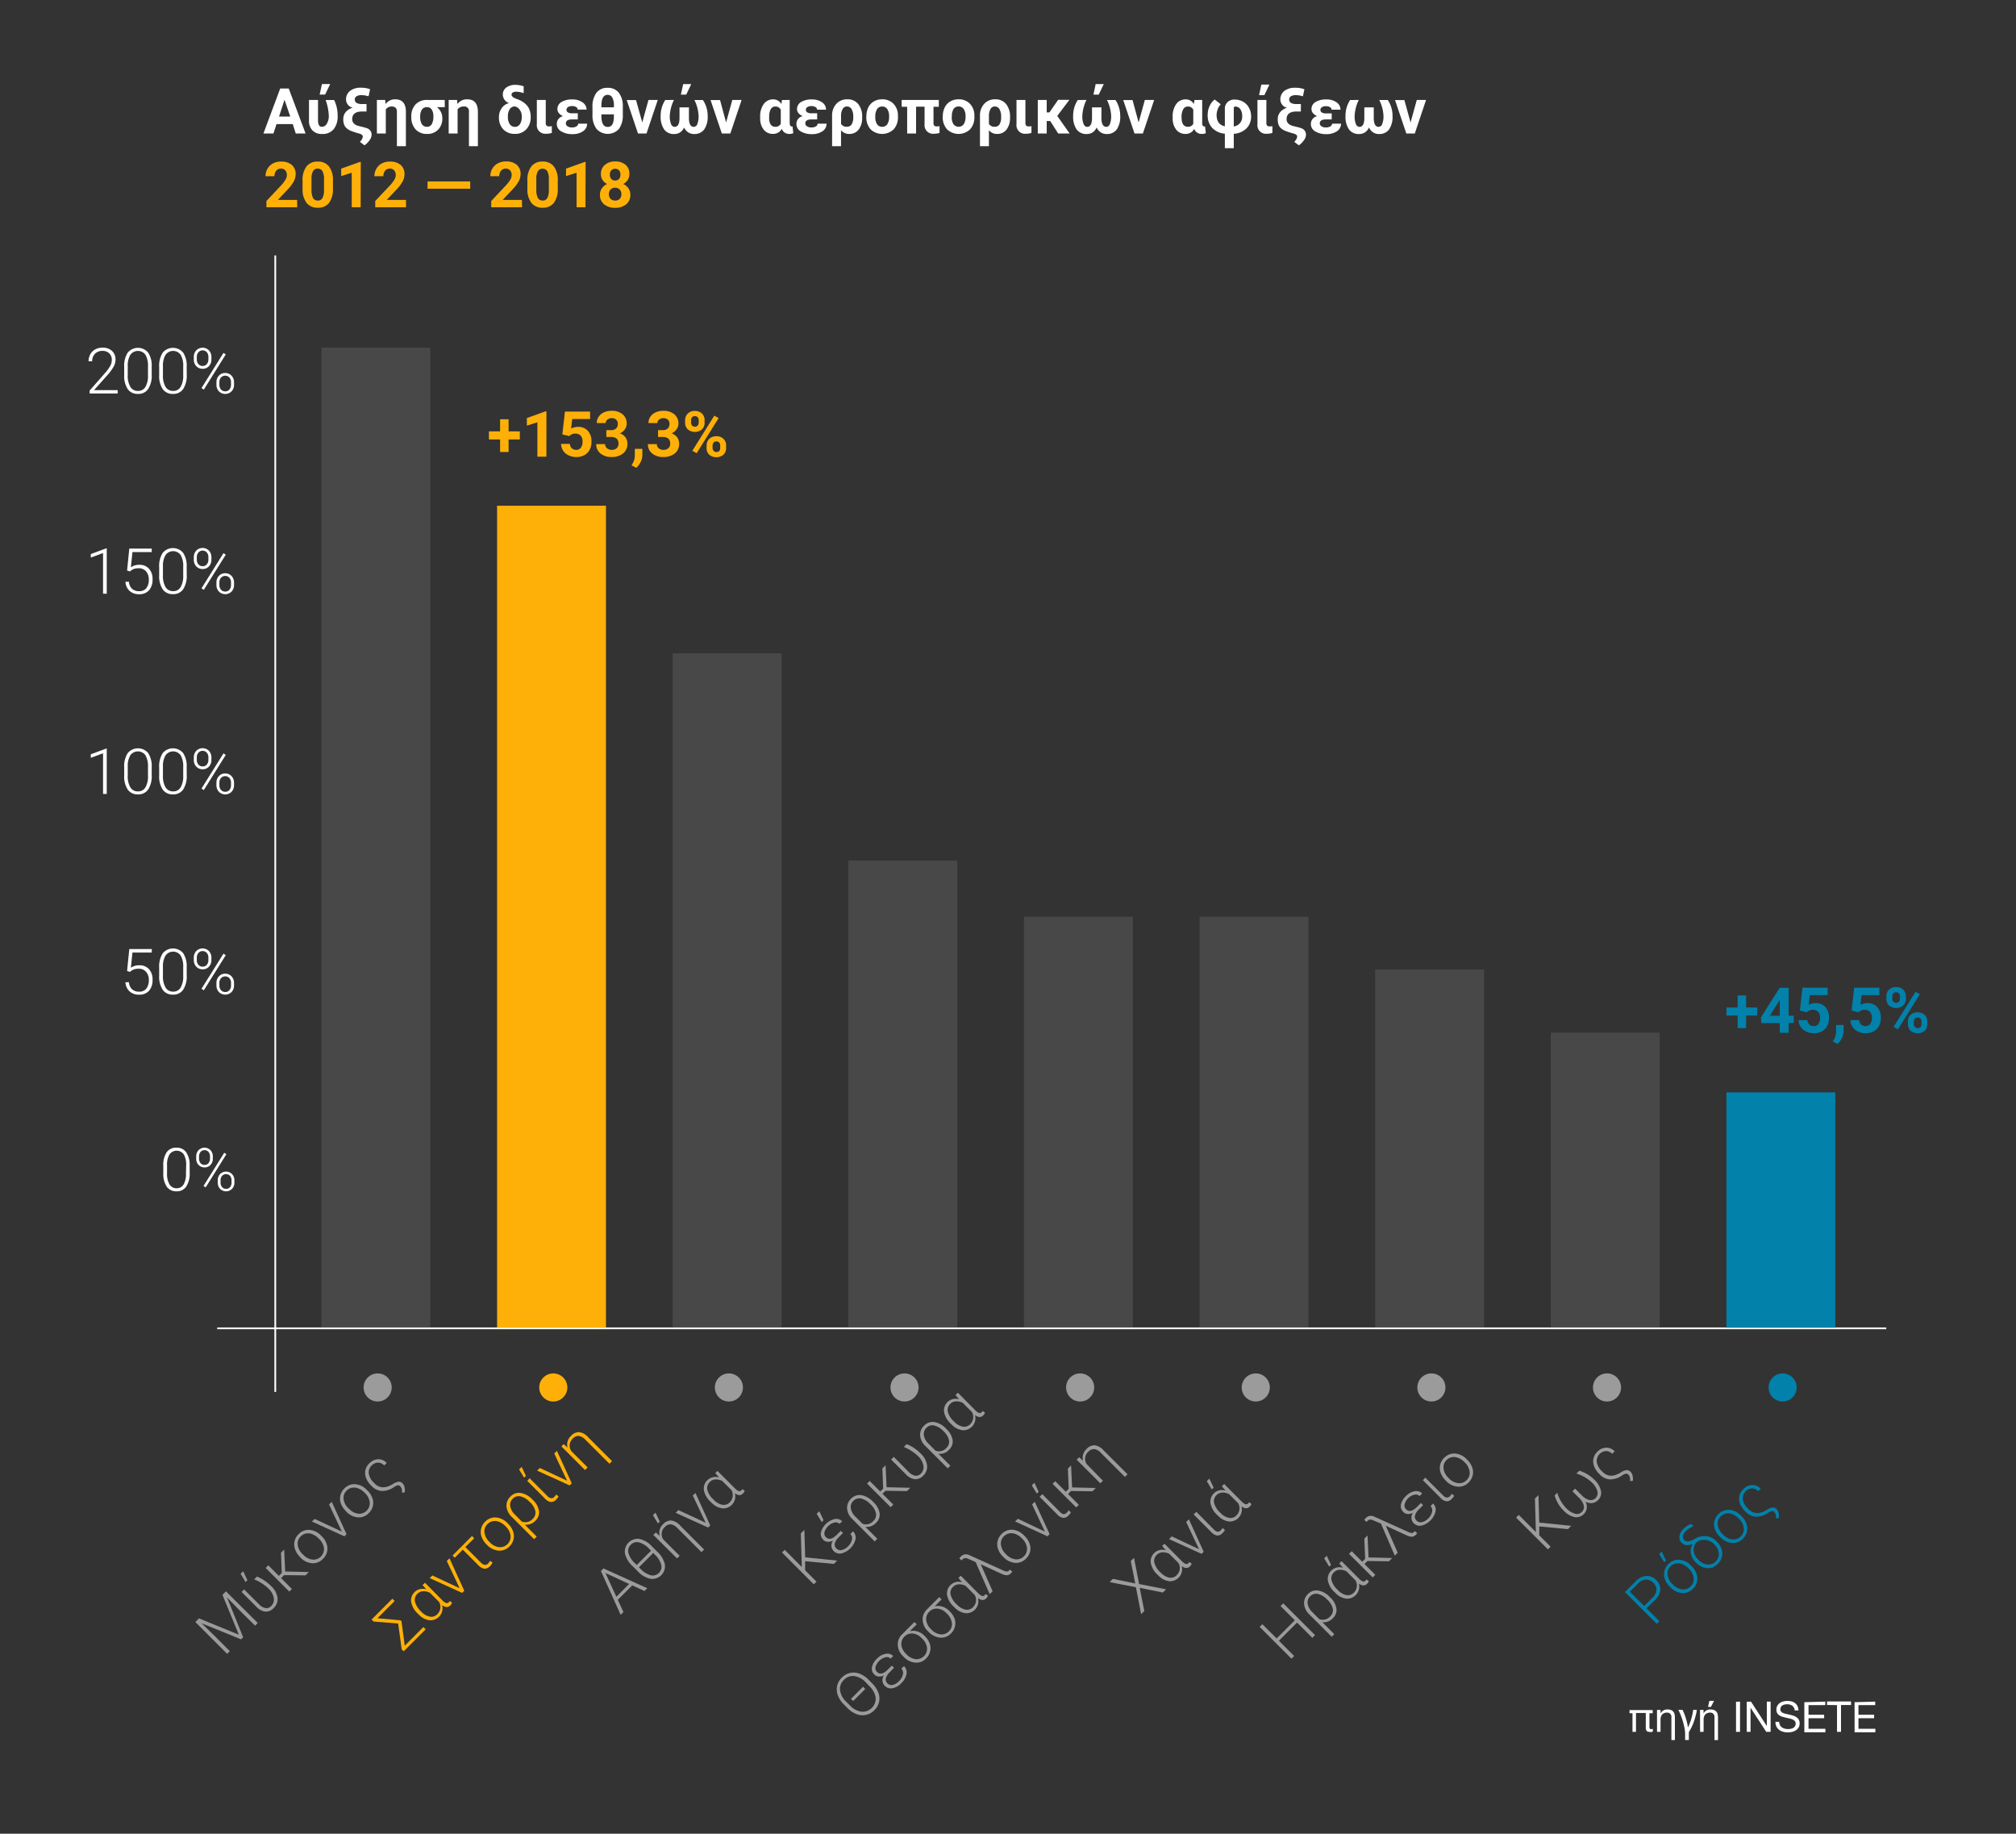 <?xml version="1.0" encoding="UTF-8"?> <svg xmlns="http://www.w3.org/2000/svg" viewBox="0 0 573.96 522"><rect x="0" y="0" width="573.96" height="522" fill="#333333" stroke="none"/><defs><style>.cls-1{fill:none;stroke:#fff;stroke-width:0.5px;}.cls-2,.cls-7{isolation:isolate;}.cls-3,.cls-7{fill:#9b9b9b;}.cls-4{fill:#feb008;}.cls-5{fill:#0281aa;}.cls-6{fill:#fff;}.cls-7{opacity:0.21;}</style></defs><title>Artboard 54</title><g id="Layer_4" data-name="Layer 4"><g id="Group_699" data-name="Group 699"><line id="Line_18" data-name="Line 18" class="cls-1" x1="78.37" y1="72.71" x2="78.37" y2="396.24"></line><line id="Line_19" data-name="Line 19" class="cls-1" x1="537.02" y1="378.13" x2="61.84" y2="378.13"></line><g id="Μύκονος" class="cls-2"><g class="cls-2"><path class="cls-3" d="M56.65,460.69,68,465.34,63.33,454l1-1,9.05,9-.76.76-4-3.94-4-4.1,4.61,11.35-.59.59L57.43,462.1l4,3.92,4,4-.76.77-9.05-9.05Z"></path><path class="cls-3" d="M68.5,448l.73-.73,1.21,2.57-.52.51Zm1,4.45,4.25,4.24a3.44,3.44,0,0,0,1.86,1.08,1.85,1.85,0,0,0,1.61-.6,2.55,2.55,0,0,0,.72-2.31,4.87,4.87,0,0,0-1.48-2.63,13.05,13.05,0,0,0-4.1-2.64l.81-.81A12.48,12.48,0,0,1,75.39,450a12.8,12.8,0,0,1,1.83,1.53A5.63,5.63,0,0,1,79,454.77a3.52,3.52,0,0,1-1.1,3,3,3,0,0,1-2.36,1,4.16,4.16,0,0,1-2.56-1.4l-4.2-4.2Z"></path><path class="cls-3" d="M80.88,448.38l-.85.85,3.08,3.09-.75.75-6.72-6.73.75-.75,3,3,.83-.83L80,442l.9-.91.29,6.26,6.75.15-1,.95Z"></path><path class="cls-3" d="M85.36,443.15A5.55,5.55,0,0,1,84,441a4,4,0,0,1,1-4.26,3.89,3.89,0,0,1,3.11-1.24,5.13,5.13,0,0,1,3.33,1.67l.15.15a5.42,5.42,0,0,1,1.38,2.13,4,4,0,0,1,.15,2.26,4.24,4.24,0,0,1-1.14,2A3.92,3.92,0,0,1,88.84,445a5.12,5.12,0,0,1-3.33-1.66Zm1-.54a4.32,4.32,0,0,0,2.6,1.35,3,3,0,0,0,3.27-3.27A4.42,4.42,0,0,0,90.76,438l-.14-.15a4.88,4.88,0,0,0-1.7-1.12,3.19,3.19,0,0,0-1.79-.19,2.9,2.9,0,0,0-1.53.83,2.81,2.81,0,0,0-.84,2.4,4.45,4.45,0,0,0,1.41,2.67Z"></path><path class="cls-3" d="M97.33,436l-3.65-7.74.76-.76,4.22,9.23-.61.61-9.24-4.21.76-.76Z"></path><path class="cls-3" d="M98.42,430.08A5.52,5.52,0,0,1,97.05,428a4,4,0,0,1-.15-2.27,4.09,4.09,0,0,1,1.13-2,3.92,3.92,0,0,1,3.12-1.23,5.12,5.12,0,0,1,3.32,1.66l.16.16a5.66,5.66,0,0,1,1.38,2.13,3.9,3.9,0,0,1,.14,2.26,4,4,0,0,1-1.14,2,3.9,3.9,0,0,1-3.11,1.23,5.12,5.12,0,0,1-3.33-1.66Zm1-.54A4.28,4.28,0,0,0,102,430.9a3,3,0,0,0,3.26-3.27,4.45,4.45,0,0,0-1.41-2.67l-.15-.14A4.8,4.8,0,0,0,102,423.7a3.24,3.24,0,0,0-1.8-.19,2.9,2.9,0,0,0-1.53.83,2.81,2.81,0,0,0-.84,2.4,4.45,4.45,0,0,0,1.41,2.67Z"></path><path class="cls-3" d="M105.16,416.57a3.69,3.69,0,0,1,2.48-1.18,3.22,3.22,0,0,1,2.45,1.06l-.71.71a2.42,2.42,0,0,0-1.78-.8,2.57,2.57,0,0,0-1.8.84,2.61,2.61,0,0,0-.8,2.3,4.64,4.64,0,0,0,1.46,2.6l.2.2c1.37,1.38,3.09,1.43,5.16.18a3.85,3.85,0,0,1,1.72-.69,1.51,1.51,0,0,1,1.11.51,2.29,2.29,0,0,1,.55,1.17,3.28,3.28,0,0,1,0,1.38l-.76.06v-.34a1.9,1.9,0,0,0-.49-1.48.82.82,0,0,0-.69-.28,3,3,0,0,0-1.13.53,5.83,5.83,0,0,1-3.39,1.09,4.25,4.25,0,0,1-2.88-1.37l-.27-.27a5.77,5.77,0,0,1-1.38-2.09,4,4,0,0,1-.18-2.21A3.77,3.77,0,0,1,105.16,416.57Z"></path></g></g><g id="Σαντορίνη" class="cls-2"><g class="cls-2"><path class="cls-4" d="M114.3,461.47l.94,7,5.3-5.3.65.65-6.26,6.26-.57-.58-1-7.34-7-.56-.57-.57,5.92-5.93.65.65-4.9,4.9,6.52.59Z"></path><path class="cls-4" d="M121,450.56l5,5.06c.76.74,1.34.91,1.76.5a2.11,2.11,0,0,0,.26-.37l.68.48a1.78,1.78,0,0,1-.46.75,1.56,1.56,0,0,1-1.06.49,2.24,2.24,0,0,1-1.32-.57,3.43,3.43,0,0,1-3.5,4.34,5.15,5.15,0,0,1-3-1.49l-.39-.38a6.1,6.1,0,0,1-1.9-3.3,3.3,3.3,0,0,1,4.29-3.63l-1.06-1.24Zm-1.1,8.19a4.69,4.69,0,0,0,2.49,1.46,2.36,2.36,0,0,0,2.15-.74A2.84,2.84,0,0,0,125,456l-2.59-2.58a3.81,3.81,0,0,0-2-.44,2.43,2.43,0,0,0-1.59.73,2.35,2.35,0,0,0-.67,2.22A5.67,5.67,0,0,0,119.91,458.75Z"></path><path class="cls-4" d="M130.86,452.11l-3.66-7.75.77-.76,4.21,9.23-.6.61-9.25-4.21.76-.76Z"></path><path class="cls-4" d="M135,437.89l-2.51,2.5,4.38,4.38a2.13,2.13,0,0,0,1.11.68,1.13,1.13,0,0,0,1-.39,3.8,3.8,0,0,0,.51-.72l.72.39a2.72,2.72,0,0,1-.73,1.12,2,2,0,0,1-1.6.7,3.13,3.13,0,0,1-1.76-1.05l-4.36-4.36-2.29,2.29-.63-.63,5.54-5.55Z"></path><path class="cls-4" d="M138.48,439.61a5.8,5.8,0,0,1-1.37-2.12,4.05,4.05,0,0,1-.14-2.28,4,4,0,0,1,1.12-2,3.9,3.9,0,0,1,3.12-1.24,5.16,5.16,0,0,1,3.33,1.66l.15.16a5.66,5.66,0,0,1,1.38,2.13,3.91,3.91,0,0,1,.14,2.26,4.13,4.13,0,0,1-1.13,2,3.92,3.92,0,0,1-3.12,1.23,5.16,5.16,0,0,1-3.33-1.66Zm1-.54a4.34,4.34,0,0,0,2.61,1.35,3,3,0,0,0,3.27-3.27,4.47,4.47,0,0,0-1.42-2.66l-.14-.15a5,5,0,0,0-1.7-1.12,3.21,3.21,0,0,0-1.79-.19,2.9,2.9,0,0,0-1.53.83,2.79,2.79,0,0,0-.85,2.4,4.47,4.47,0,0,0,1.42,2.67Z"></path><path class="cls-4" d="M145.34,426a3.32,3.32,0,0,1,2.95-1,6,6,0,0,1,3.33,1.9l.1.1a5.48,5.48,0,0,1,1.73,3.09,3.18,3.18,0,0,1-1,2.77,3.51,3.51,0,0,1-3.05,1.15l3.41,3.41-.75.74-6.4-6.4a4.57,4.57,0,0,1-1.46-3A3.57,3.57,0,0,1,145.34,426Zm3.23,7.14a2.82,2.82,0,0,0,3.1-.77,2.42,2.42,0,0,0,.76-2.16,4.94,4.94,0,0,0-1.59-2.62,5.48,5.48,0,0,0-2.63-1.62,2.3,2.3,0,0,0-2.23.67,2.35,2.35,0,0,0-.72,2.09,4.29,4.29,0,0,0,1.33,2.41Z"></path><path class="cls-4" d="M147.79,418.3l.73-.74,1.21,2.57-.52.51Zm3,2.51,5.05,5.06a1.94,1.94,0,0,0,1,.61,1.12,1.12,0,0,0,1-.4,5.26,5.26,0,0,0,.54-.67l.64.59a4.37,4.37,0,0,1-.7.89,1.85,1.85,0,0,1-1.56.66,2.9,2.9,0,0,1-1.65-1l-5-5Z"></path><path class="cls-4" d="M161.45,421.51l-3.65-7.74.76-.77,4.22,9.24-.61.6-9.24-4.2.76-.76Z"></path><path class="cls-4" d="M160.48,411.08l1.11,1a3.29,3.29,0,0,1,1-3.34,3,3,0,0,1,2.3-1.06,4,4,0,0,1,2.48,1.37l6.88,6.88-.74.75-6.85-6.85a3.29,3.29,0,0,0-1.86-1.07,2.17,2.17,0,0,0-1.75.78,2.7,2.7,0,0,0-.39,3.54l4.64,4.64-.74.75-6.73-6.73Z"></path></g></g><g id="Αθήνα" class="cls-2"><g class="cls-2"><path class="cls-3" d="M180,451.3l-4.11,4.11,1.61,3.47-.8.8-5.62-12.47.73-.73,12.47,5.63-.8.79Zm-4.52,3.23,3.63-3.63-6.74-3.12Z"></path><path class="cls-3" d="M187.08,441.67a7.11,7.11,0,0,1,2.21,3.65,3.63,3.63,0,0,1-4.09,4.11,6.93,6.93,0,0,1-3.6-2.11l-1.5-1.5a7,7,0,0,1-2.18-3.64,3.65,3.65,0,0,1,4.09-4.11,6.85,6.85,0,0,1,3.6,2.13Zm-5.8,3.84,4.07-4.08-.52-.53a6.22,6.22,0,0,0-2.92-1.84,2.4,2.4,0,0,0-2.33.69,2.38,2.38,0,0,0-.67,2.32,6.23,6.23,0,0,0,1.86,2.93Zm4.71-3.45-4.08,4.08.43.43a6.34,6.34,0,0,0,2.92,1.85,2.48,2.48,0,0,0,3-2.94,6.16,6.16,0,0,0-1.79-2.89Z"></path><path class="cls-3" d="M185.9,431.32l.73-.73,1.21,2.56-.52.52Zm.82,4.92,1.11,1a3.32,3.32,0,0,1,.95-3.35,3,3,0,0,1,2.31-1.06,4.09,4.09,0,0,1,2.48,1.37l6.88,6.89-.75.74L192.86,435a3.26,3.26,0,0,0-1.86-1.08,2.18,2.18,0,0,0-1.75.79,2.69,2.69,0,0,0-.39,3.53l4.64,4.64-.74.75L186,436.93Z"></path><path class="cls-3" d="M200.9,433.46l-3.66-7.75L198,425l4.21,9.24-.6.6-9.25-4.2.77-.77Z"></path><path class="cls-3" d="M204.25,418.7l5.06,5.06c.76.75,1.34.91,1.75.5a1.87,1.87,0,0,0,.27-.36l.68.47a1.61,1.61,0,0,1-.47.75,1.49,1.49,0,0,1-1,.5,2.3,2.3,0,0,1-1.32-.57,3.43,3.43,0,0,1-3.51,4.33,5.13,5.13,0,0,1-3-1.48l-.4-.39a6.14,6.14,0,0,1-1.9-3.29,3.32,3.32,0,0,1,4.3-3.64l-1.07-1.24Zm-1.09,8.19a4.69,4.69,0,0,0,2.48,1.47,2.41,2.41,0,0,0,2.16-.74,2.86,2.86,0,0,0,.44-3.44l-2.59-2.59a3.92,3.92,0,0,0-2-.44,2.42,2.42,0,0,0-1.59.74,2.33,2.33,0,0,0-.68,2.21A5.69,5.69,0,0,0,203.16,426.89Z"></path></g></g><g id="Κέρκυρα" class="cls-2"><g class="cls-2"><path class="cls-3" d="M229.22,444.42V447l3.23,3.24-.76.76-9.05-9.05.77-.76,4.87,4.88L228,436.5l1-1,.24,7.82,9.11.93-.94.94Z"></path><path class="cls-3" d="M232.52,430.93l.74-.74,1.21,2.57-.52.51Zm4.86,10.62a2.25,2.25,0,0,1-.2-3,3,3,0,0,1-1.56.34,1.91,1.91,0,0,1-1.21-.54,2.32,2.32,0,0,1-.7-2.11,5.36,5.36,0,0,1,3.89-3.81,2.35,2.35,0,0,1,2.16.62l-.74.74a1.54,1.54,0,0,0-1.5-.37,4.06,4.06,0,0,0-2.79,2.72,1.5,1.5,0,0,0,.42,1.44c.81.8,1.84.57,3.12-.7l1.1-1.1.62.62-1.2,1.19a4,4,0,0,0-1.12,1.75,1.48,1.48,0,0,0,.48,1.47,1.58,1.58,0,0,0,1.51.43,3.69,3.69,0,0,0,1.82-1.1,3.57,3.57,0,0,0,1.07-1.87,1.72,1.72,0,0,0-.44-1.6l.74-.75a2.45,2.45,0,0,1,.71,2.28,5.57,5.57,0,0,1-4,4A2.37,2.37,0,0,1,237.38,441.55Z"></path><path class="cls-3" d="M242.31,426.62a3.32,3.32,0,0,1,2.95-1,6.07,6.07,0,0,1,3.33,1.91l.1.1a5.48,5.48,0,0,1,1.73,3.09,3.15,3.15,0,0,1-1,2.76,3.52,3.52,0,0,1-3.05,1.16l3.4,3.4-.74.75-6.4-6.4a4.57,4.57,0,0,1-1.46-3A3.55,3.55,0,0,1,242.31,426.62Zm3.23,7.13a2.8,2.8,0,0,0,3.1-.77,2.39,2.39,0,0,0,.76-2.15,5,5,0,0,0-1.59-2.63,5.55,5.55,0,0,0-2.63-1.62,2.32,2.32,0,0,0-2.23.67,2.38,2.38,0,0,0-.72,2.1,4.24,4.24,0,0,0,1.33,2.4Z"></path><path class="cls-3" d="M252.1,424.37l-.86.85,3.09,3.08-.76.75-6.72-6.72.75-.75,3,3,.84-.83-.23-5.74.91-.9.29,6.25,6.74.16-.94.94Z"></path><path class="cls-3" d="M254.46,414.72,258.7,419a3.43,3.43,0,0,0,1.87,1.08,1.86,1.86,0,0,0,1.61-.6,2.54,2.54,0,0,0,.71-2.31,4.87,4.87,0,0,0-1.48-2.63,12.77,12.77,0,0,0-4.09-2.64l.8-.81a12.47,12.47,0,0,1,2.19,1.16,14.27,14.27,0,0,1,1.83,1.53,5.68,5.68,0,0,1,1.79,3.3,3.47,3.47,0,0,1-1.1,3,3,3,0,0,1-2.36,1,4.16,4.16,0,0,1-2.56-1.4l-4.2-4.2Z"></path><path class="cls-3" d="M263.11,405.82a3.31,3.31,0,0,1,2.94-1,6,6,0,0,1,3.33,1.9l.1.1a5.48,5.48,0,0,1,1.73,3.09,3.18,3.18,0,0,1-1,2.77,3.51,3.51,0,0,1-3.05,1.15l3.41,3.41-.75.75-6.4-6.41a4.55,4.55,0,0,1-1.45-3A3.5,3.5,0,0,1,263.11,405.82Zm3.23,7.14a2.79,2.79,0,0,0,3.09-.77,2.42,2.42,0,0,0,.76-2.16,5,5,0,0,0-1.58-2.62,5.46,5.46,0,0,0-2.64-1.62,2.3,2.3,0,0,0-2.23.67,2.4,2.4,0,0,0-.72,2.09,4.29,4.29,0,0,0,1.33,2.41Z"></path><path class="cls-3" d="M272.72,396.46l5,5.06c.76.75,1.34.92,1.76.5a2.42,2.42,0,0,0,.26-.36l.68.47a1.67,1.67,0,0,1-.46.75,1.53,1.53,0,0,1-1.06.5,2.3,2.3,0,0,1-1.32-.57,3.43,3.43,0,0,1-3.5,4.33,5.13,5.13,0,0,1-3-1.48l-.39-.39a6.08,6.08,0,0,1-1.9-3.29,3.31,3.31,0,0,1,4.29-3.64l-1.06-1.23Zm-1.1,8.2a4.73,4.73,0,0,0,2.48,1.46,2.41,2.41,0,0,0,2.16-.74,2.84,2.84,0,0,0,.44-3.44l-2.59-2.59a3.92,3.92,0,0,0-2-.44,2.44,2.44,0,0,0-1.59.74,2.33,2.33,0,0,0-.67,2.22A5.67,5.67,0,0,0,271.62,404.66Z"></path></g></g><g id="Θεσσαλονίκη" class="cls-2"><g class="cls-2"><path class="cls-3" d="M248.28,479.17a7.46,7.46,0,0,1,1.77,2.62,4.73,4.73,0,0,1,.22,2.69,4.8,4.8,0,0,1-1.35,2.36,4.63,4.63,0,0,1-5,1.13,7.19,7.19,0,0,1-2.61-1.71l-1-1a7.42,7.42,0,0,1-1.76-2.63,4.8,4.8,0,0,1-.22-2.71,4.72,4.72,0,0,1,1.32-2.35,4.8,4.8,0,0,1,2.35-1.34,4.69,4.69,0,0,1,2.66.19,7.15,7.15,0,0,1,2.58,1.68Zm-1.74-.22a5.71,5.71,0,0,0-3.3-1.83,3.48,3.48,0,0,0-3,1.11,3.44,3.44,0,0,0-1.08,2.93,5.72,5.72,0,0,0,1.85,3.35l.94.94a5.61,5.61,0,0,0,3.3,1.81,3.76,3.76,0,0,0,4.06-4,5.77,5.77,0,0,0-1.85-3.32Zm-.2,1.84-3.44,3.44-.63-.62,3.44-3.45Z"></path><path class="cls-3" d="M251.92,479.91a2.23,2.23,0,0,1-.2-3,3.12,3.12,0,0,1-1.56.34,1.89,1.89,0,0,1-1.21-.55,2.29,2.29,0,0,1-.7-2.11,4.6,4.6,0,0,1,1.43-2.43,4.44,4.44,0,0,1,2.46-1.37,2.31,2.31,0,0,1,2.15.62l-.74.74a1.52,1.52,0,0,0-1.49-.38,4.08,4.08,0,0,0-2.8,2.73,1.51,1.51,0,0,0,.43,1.44c.8.8,1.84.57,3.11-.71l1.1-1.1.62.63L253.33,476a4.05,4.05,0,0,0-1.13,1.75,1.53,1.53,0,0,0,.48,1.47,1.59,1.59,0,0,0,1.51.42A3.64,3.64,0,0,0,256,478.5a3.57,3.57,0,0,0,1.06-1.88,1.7,1.7,0,0,0-.44-1.6l.75-.74a2.45,2.45,0,0,1,.7,2.28,4.73,4.73,0,0,1-1.45,2.56,4.66,4.66,0,0,1-2.53,1.46A2.38,2.38,0,0,1,251.92,479.91Z"></path><path class="cls-3" d="M261,462.39l-2,1.95a4.13,4.13,0,0,1,2.18.07,4.62,4.62,0,0,1,2,1.23l.21.21a5.33,5.33,0,0,1,1.3,2,4,4,0,0,1,.12,2.23,4.14,4.14,0,0,1-1.12,2,3.81,3.81,0,0,1-3.1,1.21,5.11,5.11,0,0,1-3.32-1.67l-.15-.15a4.73,4.73,0,0,1-1.52-3.18,3.91,3.91,0,0,1,1.25-3.07l3.48-3.48Zm-2.91,8.55a4.4,4.4,0,0,0,2.61,1.37,3,3,0,0,0,3.23-3.23,4.49,4.49,0,0,0-1.43-2.67l-.15-.14a4,4,0,0,0-2.5-1.27,3,3,0,0,0-3.23,3.24,4.18,4.18,0,0,0,1.32,2.54Z"></path><path class="cls-3" d="M268.05,455.32l-1.95,1.95a4.2,4.2,0,0,1,2.17.06,4.78,4.78,0,0,1,2,1.24l.2.21a5.22,5.22,0,0,1,1.3,2,4,4,0,0,1-1,4.18,3.82,3.82,0,0,1-3.1,1.22,5.16,5.16,0,0,1-3.32-1.67l-.15-.15a4.73,4.73,0,0,1-1.52-3.18,4,4,0,0,1,1.26-3.08l3.47-3.47Zm-2.9,8.54a4.31,4.31,0,0,0,2.6,1.38,2.85,2.85,0,0,0,2.39-.86A2.8,2.8,0,0,0,271,462a4.43,4.43,0,0,0-1.43-2.67l-.15-.14a4,4,0,0,0-2.49-1.27,2.89,2.89,0,0,0-2.37.89,2.8,2.8,0,0,0-.86,2.35,4.11,4.11,0,0,0,1.31,2.54Z"></path><path class="cls-3" d="M273.52,448.55l5.05,5.06c.76.75,1.34.92,1.76.5a2.42,2.42,0,0,0,.26-.36l.68.47a1.67,1.67,0,0,1-.46.75,1.47,1.47,0,0,1-1.06.49,2.21,2.21,0,0,1-1.32-.56,3.43,3.43,0,0,1-3.5,4.33,5.13,5.13,0,0,1-3-1.48l-.39-.39a6,6,0,0,1-1.9-3.29,3.31,3.31,0,0,1,4.29-3.64l-1.06-1.23Zm-1.1,8.2a4.77,4.77,0,0,0,2.48,1.46,2.4,2.4,0,0,0,2.16-.74,2.84,2.84,0,0,0,.44-3.44l-2.59-2.59a3.92,3.92,0,0,0-2-.44,2.46,2.46,0,0,0-1.59.74,2.33,2.33,0,0,0-.67,2.22A5.67,5.67,0,0,0,272.42,456.75Z"></path><path class="cls-3" d="M273.55,443.1a2,2,0,0,1,2.34-.44l.57.25,9.18,4.15a2.65,2.65,0,0,0,1,.29.85.85,0,0,0,.62-.26l.24-.3.67.57a1.41,1.41,0,0,1-.36.49,1.76,1.76,0,0,1-1.05.56,3.23,3.23,0,0,1-1.54-.37l-6-2.74,3.38,7.67-.83.83-4-9.13-2.06-.91-.3-.11a1.22,1.22,0,0,0-1.37.23l-.27.32-.62-.56A2.09,2.09,0,0,1,273.55,443.1Z"></path><path class="cls-3" d="M285.52,443.08a5.55,5.55,0,0,1-1.37-2.12,4,4,0,0,1,1-4.26,3.89,3.89,0,0,1,3.11-1.24,5.21,5.21,0,0,1,3.33,1.66l.16.16a5.51,5.51,0,0,1,1.37,2.13,3.91,3.91,0,0,1,.15,2.26,4.15,4.15,0,0,1-1.14,2,3.92,3.92,0,0,1-3.11,1.23,5.12,5.12,0,0,1-3.33-1.66Zm1-.54a4.32,4.32,0,0,0,2.6,1.35,3,3,0,0,0,3.27-3.27,4.42,4.42,0,0,0-1.42-2.66l-.14-.14a4.78,4.78,0,0,0-1.7-1.13,3.19,3.19,0,0,0-1.79-.19,2.9,2.9,0,0,0-1.53.83,2.81,2.81,0,0,0-.84,2.4,4.45,4.45,0,0,0,1.41,2.67Z"></path><path class="cls-3" d="M297.49,436l-3.65-7.75.76-.76,4.22,9.23-.61.61L289,433.1l.76-.76Z"></path><path class="cls-3" d="M293.76,422.83l.74-.74,1.21,2.57-.52.51Zm3,2.51,5,5.05a1.93,1.93,0,0,0,1,.62,1.12,1.12,0,0,0,.94-.4,4.57,4.57,0,0,0,.55-.67l.64.59a4.08,4.08,0,0,1-.7.88,1.86,1.86,0,0,1-1.56.67,2.9,2.9,0,0,1-1.65-1l-5-5Z"></path><path class="cls-3" d="M304.92,424.43l-.85.86,3.08,3.08-.75.75-6.73-6.72.76-.76,3,3,.83-.84-.23-5.73.91-.91.29,6.26,6.75.15-.95.95Z"></path><path class="cls-3" d="M307.24,414.83l1.11,1a3.33,3.33,0,0,1,1-3.35,3,3,0,0,1,2.31-1.06,4.06,4.06,0,0,1,2.47,1.38l6.88,6.88-.74.74-6.85-6.84a3.23,3.23,0,0,0-1.86-1.08,2.23,2.23,0,0,0-1.75.79,2.69,2.69,0,0,0-.39,3.53L314,421.5l-.74.74-6.73-6.72Z"></path></g></g><g id="Χανιά" class="cls-2"><g class="cls-2"><path class="cls-3" d="M323.21,450.75l-1.28-6.37.92-.92,1.46,7.46,7.68,1.5-.92.92L324.48,452l1.31,6.6-.91.91-1.49-7.68-7.47-1.46.92-.92Z"></path><path class="cls-3" d="M331.52,439.44l5.05,5.06c.76.75,1.34.91,1.76.5a2.42,2.42,0,0,0,.26-.36l.68.47a1.67,1.67,0,0,1-.46.75,1.47,1.47,0,0,1-1.06.49,2.21,2.21,0,0,1-1.32-.56,3.43,3.43,0,0,1-3.5,4.33,5.09,5.09,0,0,1-3-1.49l-.39-.38a6,6,0,0,1-1.9-3.29,3.31,3.31,0,0,1,4.29-3.64l-1.06-1.24Zm-1.1,8.19a4.73,4.73,0,0,0,2.48,1.47,2.38,2.38,0,0,0,2.16-.75,2.83,2.83,0,0,0,.44-3.43l-2.59-2.59a3.92,3.92,0,0,0-2-.44,2.48,2.48,0,0,0-1.59.73,2.35,2.35,0,0,0-.67,2.22A5.63,5.63,0,0,0,330.42,447.63Z"></path><path class="cls-3" d="M341.37,441l-3.66-7.74.77-.77,4.21,9.24-.6.6-9.25-4.2.76-.77Z"></path><path class="cls-3" d="M340.6,430.36l5,5.05a1.94,1.94,0,0,0,1,.61,1.09,1.09,0,0,0,.95-.4,5.15,5.15,0,0,0,.54-.66l.65.58a4.19,4.19,0,0,1-.71.89,1.89,1.89,0,0,1-1.55.67,3,3,0,0,1-1.66-1l-5-5Z"></path><path class="cls-3" d="M343.58,421.64l.73-.74,1.21,2.57L345,424Zm4.94.8,5.06,5.06c.75.74,1.34.91,1.75.49a1.4,1.4,0,0,0,.26-.36l.69.48a1.81,1.81,0,0,1-.47.75,1.5,1.5,0,0,1-1.06.49,2.19,2.19,0,0,1-1.31-.57,3.44,3.44,0,0,1-3.51,4.34,5.12,5.12,0,0,1-3-1.49l-.4-.38a6.1,6.1,0,0,1-1.9-3.3,3.31,3.31,0,0,1,4.29-3.63l-1.06-1.24Zm-1.09,8.19a4.63,4.63,0,0,0,2.48,1.46,2.35,2.35,0,0,0,2.15-.74,2.83,2.83,0,0,0,.44-3.44l-2.58-2.58a3.85,3.85,0,0,0-2-.44,2.41,2.41,0,0,0-1.58.73,2.33,2.33,0,0,0-.68,2.22A5.78,5.78,0,0,0,347.43,430.63Z"></path></g></g><g id="Ηράκλειο" class="cls-2"><g class="cls-2"><path class="cls-3" d="M374.39,465.46l-.77.77-4.34-4.34-5.17,5.17,4.33,4.34-.76.76-9.05-9.05.77-.76,4.06,4.06,5.17-5.17-4.06-4.06.77-.77Z"></path><path class="cls-3" d="M372.37,453.77a3.31,3.31,0,0,1,2.94-1,6,6,0,0,1,3.34,1.9l.1.1a5.48,5.48,0,0,1,1.73,3.09,3.16,3.16,0,0,1-1,2.77,3.49,3.49,0,0,1-3,1.15l3.4,3.41-.74.74-6.4-6.4a4.57,4.57,0,0,1-1.46-3A3.53,3.53,0,0,1,372.37,453.77Zm3.23,7.14a2.82,2.82,0,0,0,3.1-.77,2.45,2.45,0,0,0,.76-2.16,4.94,4.94,0,0,0-1.59-2.62,5.46,5.46,0,0,0-2.64-1.62,2.29,2.29,0,0,0-2.22.67,2.35,2.35,0,0,0-.72,2.09,4.23,4.23,0,0,0,1.33,2.41Z"></path><path class="cls-3" d="M377,443.61l.73-.73,1.21,2.57-.51.51Zm4.94.8,5.06,5.06c.75.75,1.34.91,1.75.5a1.52,1.52,0,0,0,.26-.36l.69.47a1.69,1.69,0,0,1-.47.75,1.46,1.46,0,0,1-1.06.49,2.17,2.17,0,0,1-1.31-.56,3.44,3.44,0,0,1-3.51,4.33,5.1,5.1,0,0,1-3-1.48l-.4-.39a6.08,6.08,0,0,1-1.9-3.29,3.32,3.32,0,0,1,4.29-3.64l-1.06-1.24Zm-1.09,8.2a4.69,4.69,0,0,0,2.48,1.46,2.38,2.38,0,0,0,2.15-.74,2.83,2.83,0,0,0,.44-3.44l-2.58-2.59a4,4,0,0,0-2-.44,2.42,2.42,0,0,0-1.58.74,2.33,2.33,0,0,0-.68,2.21A5.76,5.76,0,0,0,380.89,452.61Z"></path><path class="cls-3" d="M389.32,444.36l-.85.85,3.08,3.08-.75.75-6.73-6.72.76-.75,3,3,.83-.83-.23-5.74.91-.91.29,6.26,6.75.16-.95.94Z"></path><path class="cls-3" d="M388.83,432.15a2,2,0,0,1,2.34-.45l.57.25,9.18,4.15a2.65,2.65,0,0,0,1,.29.85.85,0,0,0,.62-.26l.24-.29.67.56a1.36,1.36,0,0,1-.35.49,1.82,1.82,0,0,1-1,.56,3.36,3.36,0,0,1-1.55-.36l-6-2.75,3.38,7.67-.83.83-3.94-9.13L391,432.8l-.3-.11a1.22,1.22,0,0,0-1.37.23l-.27.32-.62-.56A1.9,1.9,0,0,1,388.83,432.15Z"></path><path class="cls-3" d="M402.52,433.63a2.24,2.24,0,0,1-.21-3,3.06,3.06,0,0,1-1.55.34,1.84,1.84,0,0,1-1.21-.55,2.3,2.3,0,0,1-.7-2.1,4.59,4.59,0,0,1,1.43-2.44,4.51,4.51,0,0,1,2.46-1.37,2.31,2.31,0,0,1,2.15.62l-.74.74a1.51,1.51,0,0,0-1.49-.37,3.43,3.43,0,0,0-1.76,1,3.53,3.53,0,0,0-1,1.71,1.51,1.51,0,0,0,.43,1.44q1.2,1.2,3.11-.7l1.1-1.1.62.62-1.19,1.19a4.11,4.11,0,0,0-1.13,1.75,1.53,1.53,0,0,0,.48,1.47,1.59,1.59,0,0,0,1.51.42,3.64,3.64,0,0,0,1.83-1.09,3.58,3.58,0,0,0,1.06-1.87,1.7,1.7,0,0,0-.44-1.6L408,428a2.45,2.45,0,0,1,.7,2.28,5.57,5.57,0,0,1-4,4A2.38,2.38,0,0,1,402.52,433.63Z"></path><path class="cls-3" d="M405.77,420.62l5.05,5.05a1.91,1.91,0,0,0,1,.62,1.12,1.12,0,0,0,1-.4,5.26,5.26,0,0,0,.54-.67l.65.59a4.84,4.84,0,0,1-.71.89,1.85,1.85,0,0,1-1.55.66,2.92,2.92,0,0,1-1.66-1l-5-5Z"></path><path class="cls-3" d="M411.53,421.39a5.8,5.8,0,0,1-1.37-2.12,4,4,0,0,1,1-4.27,3.94,3.94,0,0,1,3.12-1.23,5.12,5.12,0,0,1,3.32,1.66l.16.16a5.66,5.66,0,0,1,1.38,2.13,3.91,3.91,0,0,1,.14,2.26,4.13,4.13,0,0,1-1.13,2A3.94,3.94,0,0,1,415,423.2a5.16,5.16,0,0,1-3.33-1.66Zm1-.54a4.34,4.34,0,0,0,2.61,1.35,2.85,2.85,0,0,0,2.41-.86,2.79,2.79,0,0,0,.85-2.41,4.4,4.4,0,0,0-1.41-2.66l-.14-.15a5,5,0,0,0-1.7-1.12,3.2,3.2,0,0,0-1.79-.19,3,3,0,0,0-1.54.83,2.81,2.81,0,0,0-.84,2.4,4.41,4.41,0,0,0,1.42,2.67Z"></path></g></g><g id="Κως" class="cls-2"><g class="cls-2"><path class="cls-3" d="M438.23,434.52l0,2.53,3.23,3.24-.76.76L431.63,432l.77-.76,4.87,4.88L437,426.6l1-1,.23,7.82,9.11.93-.94.94Z"></path><path class="cls-3" d="M443.35,424.93a11,11,0,0,0,2.52,4.36,5.73,5.73,0,0,0,2.47,1.59,1.91,1.91,0,0,0,2-.47,1.93,1.93,0,0,0,.58-1.79,4.58,4.58,0,0,0-1.35-2.22l-1.89-1.89.75-.75,1.88,1.88A4.53,4.53,0,0,0,452.5,427a2,2,0,0,0,2.27-2.54,5.62,5.62,0,0,0-1.59-2.48,11.07,11.07,0,0,0-4.37-2.52l.82-.81a11.1,11.1,0,0,1,2.41,1.09,9.91,9.91,0,0,1,1.86,1.48,6.16,6.16,0,0,1,1.88,3.14A2.81,2.81,0,0,1,455,427a2.9,2.9,0,0,1-1.65.87,3.15,3.15,0,0,1-1.95-.41,3,3,0,0,1-3.12,4.41,6.14,6.14,0,0,1-3.12-1.88,9.81,9.81,0,0,1-1.54-1.93,11,11,0,0,1-1-2.34Z"></path><path class="cls-3" d="M454.77,413.26a3.61,3.61,0,0,1,2.47-1.17,3.27,3.27,0,0,1,2.46,1.05l-.71.71a2.41,2.41,0,0,0-1.78-.79,2.83,2.83,0,0,0-2.6,3.14,4.6,4.6,0,0,0,1.45,2.59l.21.21q2.06,2.06,5.15.17a3.87,3.87,0,0,1,1.73-.69,1.56,1.56,0,0,1,1.11.52,2.29,2.29,0,0,1,.55,1.16,3.5,3.5,0,0,1,.05,1.39l-.77.05,0-.34a1.89,1.89,0,0,0-.49-1.47.85.85,0,0,0-.69-.29,3.1,3.1,0,0,0-1.13.53,5.89,5.89,0,0,1-3.39,1.1,4.29,4.29,0,0,1-2.89-1.37l-.27-.27a5.69,5.69,0,0,1-1.37-2.09,3.77,3.77,0,0,1,.89-4.14Z"></path></g></g><g id="Ρόδος" class="cls-2"><g class="cls-2"><path class="cls-5" d="M468.76,457.81l3.68,3.69-.76.76-9.05-9.05,3.08-3.08a4.64,4.64,0,0,1,3-1.51,3.56,3.56,0,0,1,2.8,1.17,3.49,3.49,0,0,1,1.18,2.75,4.71,4.71,0,0,1-1.58,3Zm-.65-.64,2.32-2.32a3.47,3.47,0,0,0,1.17-2.23,2.66,2.66,0,0,0-.89-2.06,2.81,2.81,0,0,0-2.08-.91,3.24,3.24,0,0,0-2.22,1.08L464,453.1Z"></path><path class="cls-5" d="M472.37,442.38l.73-.73,1.21,2.56-.51.52Zm3,9.25a5.59,5.59,0,0,1-1.37-2.12,4,4,0,0,1,1-4.26,3.9,3.9,0,0,1,3.12-1.24,5.12,5.12,0,0,1,3.32,1.66l.16.16A5.66,5.66,0,0,1,483,448a3.91,3.91,0,0,1,.14,2.26,4.07,4.07,0,0,1-1.14,2,3.9,3.9,0,0,1-3.11,1.23,5.14,5.14,0,0,1-3.33-1.66Zm.95-.54a4.34,4.34,0,0,0,2.6,1.35,2.86,2.86,0,0,0,2.42-.86,2.82,2.82,0,0,0,.85-2.41,4.4,4.4,0,0,0-1.41-2.66l-.15-.14a4.83,4.83,0,0,0-1.69-1.13,3.24,3.24,0,0,0-1.8-.19,3,3,0,0,0-1.53.83,2.81,2.81,0,0,0-.84,2.4A4.45,4.45,0,0,0,476.2,451Z"></path><path class="cls-5" d="M478.77,439.16a2.08,2.08,0,0,1-.61-1.87,3.79,3.79,0,0,1,1.17-2.11,5.53,5.53,0,0,1,2.21-1.39l.58.7a5.79,5.79,0,0,0-2.15,1.35,2.71,2.71,0,0,0-.81,1.38,1.21,1.21,0,0,0,.34,1.18,1.38,1.38,0,0,0,1.22.38,5.21,5.21,0,0,0,1.85-.75,5.44,5.44,0,0,1,3.25-.74,4.65,4.65,0,0,1,2.81,1.41l.17.18a5.25,5.25,0,0,1,1.32,2.06,3.85,3.85,0,0,1,.11,2.2,4.15,4.15,0,0,1-1.14,2,3.94,3.94,0,0,1-3,1.25,4.8,4.8,0,0,1-3.23-1.58l-.16-.15a4.47,4.47,0,0,1-1.32-2.58,3.49,3.49,0,0,1,.56-2.56l-.06,0a3.52,3.52,0,0,1-1.73.33A2.06,2.06,0,0,1,478.77,439.16Zm4.84,4.91a4,4,0,0,0,2.51,1.29,3,3,0,0,0,3.23-3.24,4.24,4.24,0,0,0-1.36-2.56l-.13-.14a3.85,3.85,0,0,0-3.19-1.05,3.41,3.41,0,0,0-1.55.6,3,3,0,0,0-.94,2.4,4,4,0,0,0,1.28,2.56Z"></path><path class="cls-5" d="M489.6,437.42a5.75,5.75,0,0,1-1.37-2.13,4,4,0,0,1,1-4.26,4,4,0,0,1,3.12-1.23,5.16,5.16,0,0,1,3.33,1.66l.15.16a5.66,5.66,0,0,1,1.38,2.13,3.9,3.9,0,0,1,.14,2.26,4.06,4.06,0,0,1-1.13,2,3.92,3.92,0,0,1-3.12,1.23,5.12,5.12,0,0,1-3.33-1.66Zm1-.54a4.32,4.32,0,0,0,2.6,1.35,3,3,0,0,0,3.27-3.27,4.47,4.47,0,0,0-1.42-2.67l-.14-.14a4.83,4.83,0,0,0-1.7-1.12,3.2,3.2,0,0,0-1.79-.19,2.83,2.83,0,0,0-1.53.83,2.79,2.79,0,0,0-.85,2.4,4.52,4.52,0,0,0,1.42,2.67Z"></path><path class="cls-5" d="M496.35,423.9a3.67,3.67,0,0,1,2.47-1.18,3.21,3.21,0,0,1,2.45,1.06l-.7.71a2.48,2.48,0,0,0-1.79-.8,2.83,2.83,0,0,0-2.59,3.14,4.62,4.62,0,0,0,1.45,2.6l.2.2c1.38,1.38,3.1,1.43,5.16.18a3.87,3.87,0,0,1,1.73-.69,1.54,1.54,0,0,1,1.11.51,2.46,2.46,0,0,1,.55,1.17,3.26,3.26,0,0,1,0,1.38l-.76.06,0-.34a1.9,1.9,0,0,0-.49-1.48.84.84,0,0,0-.69-.28,2.94,2.94,0,0,0-1.13.53,5.87,5.87,0,0,1-3.39,1.09,4.25,4.25,0,0,1-2.89-1.37l-.27-.27a5.77,5.77,0,0,1-1.38-2.09,4,4,0,0,1-.18-2.21A3.79,3.79,0,0,1,496.35,423.9Z"></path></g></g><g id="Αύξηση_διεθνών_αεροπορικών_αφίξεων_2012" data-name="Αύξηση διεθνών αεροπορικών αφίξεων 2012" class="cls-2"><g class="cls-2"><path class="cls-6" d="M83.35,35.32H78.73L77.85,38H75l4.77-12.8h2.44L87,38h-2.8Zm-3.91-2.13h3.2L81,28.4Z"></path><path class="cls-6" d="M90.54,28.45v5.82q0,1.83,1.11,1.83a1.63,1.63,0,0,0,1.4-.9A4.18,4.18,0,0,0,93.61,33a14.88,14.88,0,0,0-.9-4.53h2.42a10,10,0,0,1,1,4.53A5.72,5.72,0,0,1,95,36.77a4,4,0,0,1-3.26,1.37,3.64,3.64,0,0,1-2.77-1,3.87,3.87,0,0,1-1-2.8V28.45Zm1.12-4.52H94l-1.44,3H91Z"></path><path class="cls-6" d="M104.93,27.41q-.81-.21-1.17-.27a6.77,6.77,0,0,0-.81-.05,2.45,2.45,0,0,0-1.47.34,1,1,0,0,0-.47.89c0,.86.7,1.3,2.08,1.3h1.26v2.12h-1.23q-2.85,0-2.85,2.19c0,1,.71,1.71,2.12,2l1.31.32.66.22a1.92,1.92,0,0,1,1.44,1.92,2.82,2.82,0,0,1-.6,1.55,5.55,5.55,0,0,1-1.43,1.43l-1.31-1a2.44,2.44,0,0,0,.83-1.49c0-.38-.34-.67-1-.86l-.52-.14c-.63-.19-1.19-.38-1.69-.56a4.45,4.45,0,0,1-1.26-.7,2.66,2.66,0,0,1-.79-1A4.06,4.06,0,0,1,97.73,34a3.16,3.16,0,0,1,.68-2.08,4,4,0,0,1,2-1.25,2.42,2.42,0,0,1-1.89-2.33,3,3,0,0,1,1.14-2.47,4.8,4.8,0,0,1,3.06-.9,8.88,8.88,0,0,1,1.37.09,7.58,7.58,0,0,1,1.28.35Z"></path><path class="cls-6" d="M109.67,28.45l.1,1.17a3.3,3.3,0,0,1,2.73-1.35q3,0,3.06,3.42v9.92H113V31.8c0-1-.5-1.48-1.44-1.48a2,2,0,0,0-1.72.82V38h-2.54V28.45Z"></path><path class="cls-6" d="M126.63,30.5h-2.24a3.88,3.88,0,0,1,1.54,3.16,4.5,4.5,0,0,1-1.18,3.24,4.21,4.21,0,0,1-3.16,1.23,4.28,4.28,0,0,1-3.27-1.3,5.11,5.11,0,0,1-1.22-3.6v-.11a4.74,4.74,0,0,1,1.21-3.39,4.32,4.32,0,0,1,3.3-1.28h5Zm-7,2.79a3.66,3.66,0,0,0,.5,2.09,1.68,1.68,0,0,0,1.45.71,1.51,1.51,0,0,0,1.33-.71,4.29,4.29,0,0,0,.47-2.27,3.4,3.4,0,0,0-.47-1.93,1.54,1.54,0,0,0-1.35-.68,1.67,1.67,0,0,0-1.42.67A3.5,3.5,0,0,0,119.64,33.29Z"></path><path class="cls-6" d="M130.13,28.45l.1,1.17A3.3,3.3,0,0,1,133,28.27c2,0,3,1.14,3.06,3.42v9.92h-2.55V31.8A1.3,1.3,0,0,0,132,30.32a2,2,0,0,0-1.72.82V38h-2.54V28.45Z"></path><path class="cls-6" d="M143.15,27a2.48,2.48,0,0,1,1-2.09,4.22,4.22,0,0,1,2.64-.75,6.77,6.77,0,0,1,1.7.22l.6.18v1.95a7.25,7.25,0,0,0-2.08-.41,2.06,2.06,0,0,0-1,.22.69.69,0,0,0-.37.62c0,.47.46.87,1.39,1.2a7.53,7.53,0,0,1,2.33,1.23A4.77,4.77,0,0,1,150.66,31a5.57,5.57,0,0,1,.43,2.33,4.87,4.87,0,0,1-1.23,3.46,4.26,4.26,0,0,1-3.27,1.32,4.39,4.39,0,0,1-3.29-1.27,4.76,4.76,0,0,1-1.24-3.46v-.1a4.2,4.2,0,0,1,.79-2.5,3.42,3.42,0,0,1,2-1.41l0-.05A2.61,2.61,0,0,1,143.15,27Zm1.45,6.25a3.54,3.54,0,0,0,.54,2.1,1.67,1.67,0,0,0,1.45.76,1.65,1.65,0,0,0,1.44-.76,4,4,0,0,0,.52-2.27,3.07,3.07,0,0,0-.55-1.78,2.24,2.24,0,0,0-1.41-1,1.71,1.71,0,0,0-1.45.75A3.73,3.73,0,0,0,144.6,33.23Z"></path><path class="cls-6" d="M155.38,28.45V35a1.08,1.08,0,0,0,.21.75,1,1,0,0,0,.78.23,3.57,3.57,0,0,0,.74-.07v1.93a4.93,4.93,0,0,1-1.54.23,2.43,2.43,0,0,1-2.73-2.72V28.45Z"></path><path class="cls-6" d="M158.52,35.27a2.24,2.24,0,0,1,1.79-2.21,2.89,2.89,0,0,1-1.19-.85,1.78,1.78,0,0,1-.43-1.16,2.3,2.3,0,0,1,1.14-2,5.66,5.66,0,0,1,3.1-.74,4.79,4.79,0,0,1,2.9.82A2.47,2.47,0,0,1,167,31.19h-2.54a.82.82,0,0,0-.44-.72,2.25,2.25,0,0,0-1.17-.27,2,2,0,0,0-1.14.29.87.87,0,0,0-.43.76.84.84,0,0,0,.39.73,2.14,2.14,0,0,0,1.19.27h1.64V34h-1.67c-1.15,0-1.73.38-1.73,1.13a1,1,0,0,0,.48.82,2.18,2.18,0,0,0,1.26.33,2.41,2.41,0,0,0,1.29-.31.9.9,0,0,0,.48-.77h2.54a2.54,2.54,0,0,1-1.17,2.17,5.16,5.16,0,0,1-3,.81,5.83,5.83,0,0,1-3.18-.78A2.39,2.39,0,0,1,158.52,35.27Z"></path><path class="cls-6" d="M177.32,32.62a6.56,6.56,0,0,1-1.11,4.08,4.3,4.3,0,0,1-6.37,0,6.39,6.39,0,0,1-1.16-4V30.49a6.52,6.52,0,0,1,1.12-4.08A3.83,3.83,0,0,1,173,25a3.89,3.89,0,0,1,3.16,1.37,6.26,6.26,0,0,1,1.16,4Zm-6.1-2.07h3.56v-.42a4.8,4.8,0,0,0-.44-2.33A1.47,1.47,0,0,0,173,27c-1.1,0-1.69.89-1.77,2.66Zm3.56,2h-3.56V33c0,2.08.6,3.13,1.79,3.13s1.69-.89,1.76-2.67Z"></path><path class="cls-6" d="M182.85,34.86l1.77-6.41h2.65L184.06,38h-2.42l-3.21-9.51h2.65Z"></path><path class="cls-6" d="M191.88,28.45A11.32,11.32,0,0,0,190.69,33a5.8,5.8,0,0,0,.36,2.31,1.15,1.15,0,0,0,1,.8c.94,0,1.41-.85,1.41-2.54v-3h2.68v3c0,1.69.46,2.54,1.4,2.54a1.14,1.14,0,0,0,1-.82,6.08,6.08,0,0,0,.35-2.29,11.24,11.24,0,0,0-1.19-4.53h2.42A8.06,8.06,0,0,1,201.48,33a6.35,6.35,0,0,1-1,3.86,3.37,3.37,0,0,1-2.86,1.29,3,3,0,0,1-1.69-.47,3.26,3.26,0,0,1-1.15-1.39,3.33,3.33,0,0,1-1.15,1.39,3,3,0,0,1-1.68.47,3.36,3.36,0,0,1-2.86-1.29,6.38,6.38,0,0,1-1-3.86,8.14,8.14,0,0,1,1.31-4.53Zm2.62-4.51h2.3l-1.43,3h-1.52Z"></path><path class="cls-6" d="M206.72,34.86l1.77-6.41h2.65L207.93,38h-2.42l-3.21-9.51H205Z"></path><path class="cls-6" d="M224.83,28.45V35c0,.7.22,1,.62,1a.47.47,0,0,0,.19,0l.21,1.9a2.35,2.35,0,0,1-1.09.22,2.19,2.19,0,0,1-2.19-1.46,2.7,2.7,0,0,1-2.45,1.45A3.27,3.27,0,0,1,217.5,37a5,5,0,0,1-1.08-3.17v-.54a6,6,0,0,1,1-3.65,3.21,3.21,0,0,1,2.72-1.35,2.63,2.63,0,0,1,2.31,1.32l.18-1.14Zm-5.87,5q0,2.64,1.8,2.64a1.64,1.64,0,0,0,1.53-.85v-4a1.62,1.62,0,0,0-1.52-.92,1.49,1.49,0,0,0-1.34.76A4.53,4.53,0,0,0,219,33.45Z"></path><path class="cls-6" d="M226.74,35.27a2.24,2.24,0,0,1,1.8-2.21,2.93,2.93,0,0,1-1.2-.85,1.78,1.78,0,0,1-.43-1.16,2.3,2.3,0,0,1,1.14-2,5.66,5.66,0,0,1,3.1-.74,4.79,4.79,0,0,1,2.9.82,2.47,2.47,0,0,1,1.12,2.09h-2.54a.82.82,0,0,0-.44-.72A2.25,2.25,0,0,0,231,30.2a2,2,0,0,0-1.14.29.87.87,0,0,0-.43.76.84.84,0,0,0,.39.73,2.14,2.14,0,0,0,1.19.27h1.64V34H231c-1.15,0-1.73.38-1.73,1.13a1,1,0,0,0,.48.82,2.18,2.18,0,0,0,1.26.33,2.41,2.41,0,0,0,1.29-.31.9.9,0,0,0,.48-.77h2.54a2.54,2.54,0,0,1-1.17,2.17,5.16,5.16,0,0,1-3,.81,5.85,5.85,0,0,1-3.18-.78A2.39,2.39,0,0,1,226.74,35.27Z"></path><path class="cls-6" d="M241.24,28.27a3.81,3.81,0,0,1,3.1,1.35,5.62,5.62,0,0,1,1.12,3.72v.12a5.4,5.4,0,0,1-1,3.43,3.27,3.27,0,0,1-2.69,1.24,2.91,2.91,0,0,1-2.33-1.06v4.55h-2.54V33a4.83,4.83,0,0,1,1.19-3.42A4.09,4.09,0,0,1,241.24,28.27Zm-1.79,7a1.79,1.79,0,0,0,1.66.81,1.53,1.53,0,0,0,1.35-.67,3.84,3.84,0,0,0,.46-2.15,4.14,4.14,0,0,0-.47-2.19,1.48,1.48,0,0,0-1.33-.76,1.35,1.35,0,0,0-1.22.73,4,4,0,0,0-.45,2.11Z"></path><path class="cls-6" d="M246.66,33.12a5.7,5.7,0,0,1,.54-2.53,4.06,4.06,0,0,1,1.57-1.71,4.63,4.63,0,0,1,2.38-.61,4.35,4.35,0,0,1,3.14,1.18,4.73,4.73,0,0,1,1.36,3.2l0,.65a5,5,0,0,1-1.22,3.51,4.76,4.76,0,0,1-6.57,0,5.1,5.1,0,0,1-1.22-3.59Zm2.54.18a3.55,3.55,0,0,0,.51,2.07,1.67,1.67,0,0,0,1.46.72,1.7,1.7,0,0,0,1.44-.71,3.94,3.94,0,0,0,.52-2.27,3.58,3.58,0,0,0-.52-2.06,1.68,1.68,0,0,0-1.46-.73,1.65,1.65,0,0,0-1.44.73A3.94,3.94,0,0,0,249.2,33.3Z"></path><path class="cls-6" d="M267.28,30.39h-1.51V35a1.18,1.18,0,0,0,.2.75,1,1,0,0,0,.78.23,3.57,3.57,0,0,0,.74-.07v1.93a4.91,4.91,0,0,1-1.53.23,2.43,2.43,0,0,1-2.73-2.7v-5h-2.42V38h-2.54V30.39h-1.56V28.45h10.57Z"></path><path class="cls-6" d="M268.42,33.12a5.7,5.7,0,0,1,.54-2.53,4.06,4.06,0,0,1,1.57-1.71,4.66,4.66,0,0,1,2.38-.61,4.35,4.35,0,0,1,3.14,1.18,4.73,4.73,0,0,1,1.36,3.2l0,.65a5,5,0,0,1-1.22,3.51,4.75,4.75,0,0,1-6.56,0,5.06,5.06,0,0,1-1.23-3.59Zm2.54.18a3.55,3.55,0,0,0,.51,2.07,1.83,1.83,0,0,0,2.9,0,3.86,3.86,0,0,0,.52-2.27,3.51,3.51,0,0,0-.52-2.06,1.68,1.68,0,0,0-1.46-.73,1.65,1.65,0,0,0-1.44.73A3.94,3.94,0,0,0,271,33.3Z"></path><path class="cls-6" d="M283.34,28.27a3.81,3.81,0,0,1,3.1,1.35,5.62,5.62,0,0,1,1.12,3.72v.12a5.35,5.35,0,0,1-1,3.43,3.25,3.25,0,0,1-2.68,1.24,2.9,2.9,0,0,1-2.33-1.06v4.55H279V33a4.83,4.83,0,0,1,1.19-3.42A4.09,4.09,0,0,1,283.34,28.27Zm-1.79,7a1.79,1.79,0,0,0,1.66.81,1.53,1.53,0,0,0,1.35-.67,3.84,3.84,0,0,0,.46-2.15,4.14,4.14,0,0,0-.47-2.19,1.49,1.49,0,0,0-1.33-.76,1.38,1.38,0,0,0-1.23.73,4.12,4.12,0,0,0-.44,2.11Z"></path><path class="cls-6" d="M291.94,28.45V35a1.08,1.08,0,0,0,.21.75,1,1,0,0,0,.78.23,3.48,3.48,0,0,0,.73-.07v1.93a4.87,4.87,0,0,1-1.53.23,2.43,2.43,0,0,1-2.73-2.72V28.45Z"></path><path class="cls-6" d="M299,34.45h-1V38h-2.54V28.45h2.54V32h.77l2.48-3.58h3.21L301,33,304.53,38h-3.27Z"></path><path class="cls-6" d="M309.32,28.45A11.3,11.3,0,0,0,308.14,33a5.8,5.8,0,0,0,.36,2.31c.25.53.58.8,1,.8.94,0,1.4-.85,1.4-2.54v-3h2.68v3c0,1.69.47,2.54,1.41,2.54a1.12,1.12,0,0,0,1-.82,5.86,5.86,0,0,0,.36-2.29,11.24,11.24,0,0,0-1.19-4.53h2.42A8.14,8.14,0,0,1,318.93,33a6.35,6.35,0,0,1-1,3.86,3.38,3.38,0,0,1-2.86,1.29,3,3,0,0,1-1.69-.47,3.19,3.19,0,0,1-1.15-1.39,3.33,3.33,0,0,1-1.15,1.39,3,3,0,0,1-1.68.47,3.38,3.38,0,0,1-2.87-1.29,6.39,6.39,0,0,1-1-3.86,8.14,8.14,0,0,1,1.31-4.53Zm2.62-4.51h2.31l-1.44,3H311.3Z"></path><path class="cls-6" d="M324.17,34.86l1.77-6.41h2.65L325.38,38H323l-3.21-9.51h2.65Z"></path><path class="cls-6" d="M342.27,28.45V35c0,.7.23,1,.63,1a.5.5,0,0,0,.19,0l.21,1.9a2.4,2.4,0,0,1-1.1.22A2.17,2.17,0,0,1,340,36.68a2.72,2.72,0,0,1-2.46,1.45A3.3,3.3,0,0,1,334.94,37a5.09,5.09,0,0,1-1.08-3.17v-.54a6,6,0,0,1,1-3.65,3.19,3.19,0,0,1,2.72-1.35,2.6,2.6,0,0,1,2.3,1.32l.19-1.14Zm-5.87,5c0,1.76.6,2.64,1.81,2.64a1.62,1.62,0,0,0,1.52-.85v-4a1.59,1.59,0,0,0-1.51-.92,1.48,1.48,0,0,0-1.34.76A4.52,4.52,0,0,0,336.4,33.45Z"></path><path class="cls-6" d="M348.72,38.06a5.63,5.63,0,0,1-3.62-1.67,5.18,5.18,0,0,1-1.27-3.66,6,6,0,0,1,.53-2.51,5,5,0,0,1,1.45-1.89l1.74,1.35a4.21,4.21,0,0,0-.86,1.41,4.88,4.88,0,0,0-.32,1.64c0,1.8.78,2.88,2.35,3.23v-5a2.48,2.48,0,0,1,.77-1.88,2.66,2.66,0,0,1,1.91-.74,5.07,5.07,0,0,1,2.43.57,4.32,4.32,0,0,1,1.72,1.7,5,5,0,0,1,.64,2.46,4.72,4.72,0,0,1-1.29,3.46,5.76,5.76,0,0,1-3.64,1.57v4.08h-2.54ZM351.26,36a2.74,2.74,0,0,0,2.39-2.94,3.37,3.37,0,0,0-.54-2,1.63,1.63,0,0,0-1.4-.72.4.4,0,0,0-.45.45Z"></path><path class="cls-6" d="M360.54,28.45V35a1.08,1.08,0,0,0,.21.75,1,1,0,0,0,.77.23,3.51,3.51,0,0,0,.74-.07v1.93a4.93,4.93,0,0,1-1.54.23A2.43,2.43,0,0,1,358,35.34V28.45Zm-1.43-4.38h2.3l-1.43,3h-1.52Z"></path><path class="cls-6" d="M370.94,27.41c-.53-.14-.92-.23-1.16-.27a6.77,6.77,0,0,0-.81-.05,2.51,2.51,0,0,0-1.48.34,1.06,1.06,0,0,0-.46.89c0,.86.69,1.3,2.08,1.3h1.25v2.12h-1.22q-2.85,0-2.85,2.19c0,1,.71,1.71,2.12,2l1.3.32.67.22a1.92,1.92,0,0,1,1.44,1.92,2.82,2.82,0,0,1-.6,1.55,5.71,5.71,0,0,1-1.43,1.43l-1.32-1a2.41,2.41,0,0,0,.84-1.49c0-.38-.34-.67-1-.86l-.52-.14c-.63-.19-1.2-.38-1.69-.56a4.45,4.45,0,0,1-1.26-.7,2.66,2.66,0,0,1-.79-1,4.06,4.06,0,0,1-.27-1.61,3.16,3.16,0,0,1,.68-2.08,4,4,0,0,1,1.95-1.25,2.42,2.42,0,0,1-1.89-2.33,3,3,0,0,1,1.14-2.47,4.8,4.8,0,0,1,3.06-.9,9,9,0,0,1,1.37.09,7.58,7.58,0,0,1,1.28.35Z"></path><path class="cls-6" d="M373.21,35.27A2.24,2.24,0,0,1,375,33.06a3,3,0,0,1-1.19-.85,1.78,1.78,0,0,1-.43-1.16,2.3,2.3,0,0,1,1.14-2,5.66,5.66,0,0,1,3.1-.74,4.79,4.79,0,0,1,2.9.82,2.47,2.47,0,0,1,1.12,2.09H379.1a.82.82,0,0,0-.44-.72,2.25,2.25,0,0,0-1.17-.27,2,2,0,0,0-1.14.29.87.87,0,0,0-.43.76.84.84,0,0,0,.39.73,2.14,2.14,0,0,0,1.19.27h1.64V34h-1.67c-1.15,0-1.73.38-1.73,1.13a1,1,0,0,0,.48.82,2.18,2.18,0,0,0,1.26.33,2.41,2.41,0,0,0,1.29-.31.9.9,0,0,0,.48-.77h2.54a2.54,2.54,0,0,1-1.17,2.17,5.16,5.16,0,0,1-3,.81,5.85,5.85,0,0,1-3.18-.78A2.39,2.39,0,0,1,373.21,35.27Z"></path><path class="cls-6" d="M386.85,28.45A11.3,11.3,0,0,0,385.67,33a5.8,5.8,0,0,0,.36,2.31,1.13,1.13,0,0,0,1,.8c.93,0,1.4-.85,1.4-2.54v-3h2.68v3c0,1.69.47,2.54,1.41,2.54a1.13,1.13,0,0,0,1-.82,5.86,5.86,0,0,0,.36-2.29,11.1,11.1,0,0,0-1.2-4.53h2.43A8.14,8.14,0,0,1,396.46,33a6.34,6.34,0,0,1-1,3.86,3.35,3.35,0,0,1-2.85,1.29,3,3,0,0,1-1.69-.47,3.19,3.19,0,0,1-1.15-1.39,3.33,3.33,0,0,1-1.15,1.39,3,3,0,0,1-1.68.47,3.38,3.38,0,0,1-2.87-1.29,6.39,6.39,0,0,1-1-3.86,8.06,8.06,0,0,1,1.31-4.53Z"></path><path class="cls-6" d="M401.59,34.86l1.77-6.41H406L402.8,38h-2.42l-3.21-9.51h2.66Z"></path></g><g class="cls-2"><path class="cls-4" d="M84.62,59H75.85V57.22L80,52.81a10,10,0,0,0,1.26-1.63,2.62,2.62,0,0,0,.41-1.32,1.94,1.94,0,0,0-.43-1.34A1.58,1.58,0,0,0,80,48a1.68,1.68,0,0,0-1.36.6,2.33,2.33,0,0,0-.49,1.56H75.6a4.24,4.24,0,0,1,.55-2.14,4,4,0,0,1,1.58-1.51A4.75,4.75,0,0,1,80,46a4.52,4.52,0,0,1,3.08.95,3.34,3.34,0,0,1,1.09,2.68,4.28,4.28,0,0,1-.49,1.93A10.55,10.55,0,0,1,82,53.84l-2.91,3.07h5.5Z"></path><path class="cls-4" d="M94.79,53.67a6.44,6.44,0,0,1-1.1,4.06,3.81,3.81,0,0,1-3.21,1.4,3.86,3.86,0,0,1-3.2-1.38,6.28,6.28,0,0,1-1.14-4V51.44a6.32,6.32,0,0,1,1.12-4.06A3.84,3.84,0,0,1,90.46,46a3.89,3.89,0,0,1,3.2,1.37,6.3,6.3,0,0,1,1.13,4Zm-2.54-2.59a4.7,4.7,0,0,0-.43-2.32A1.49,1.49,0,0,0,90.46,48a1.43,1.43,0,0,0-1.32.69,4.39,4.39,0,0,0-.46,2.16V54a5,5,0,0,0,.43,2.33,1.46,1.46,0,0,0,1.37.76,1.43,1.43,0,0,0,1.34-.73,4.77,4.77,0,0,0,.43-2.24Z"></path><path class="cls-4" d="M102.68,59h-2.54V49.17l-3,.94V48l5.3-1.9h.28Z"></path><path class="cls-4" d="M115.6,59h-8.77V57.22L111,52.81a10,10,0,0,0,1.26-1.63,2.53,2.53,0,0,0,.41-1.32,1.94,1.94,0,0,0-.43-1.34A1.58,1.58,0,0,0,111,48a1.68,1.68,0,0,0-1.36.6,2.33,2.33,0,0,0-.49,1.56h-2.55a4.15,4.15,0,0,1,.56-2.14,3.87,3.87,0,0,1,1.57-1.51A4.76,4.76,0,0,1,111,46a4.51,4.51,0,0,1,3.07.95,3.34,3.34,0,0,1,1.09,2.68,4.28,4.28,0,0,1-.49,1.93A10.55,10.55,0,0,1,113,53.84l-2.91,3.07h5.5Z"></path><path class="cls-4" d="M133.87,53.72H121.73V51.65h12.14Z"></path><path class="cls-4" d="M148.63,59h-8.77V57.22L144,52.81a10,10,0,0,0,1.26-1.63,2.53,2.53,0,0,0,.41-1.32,1.94,1.94,0,0,0-.43-1.34A1.58,1.58,0,0,0,144,48a1.68,1.68,0,0,0-1.36.6,2.33,2.33,0,0,0-.49,1.56h-2.55a4.15,4.15,0,0,1,.56-2.14,3.87,3.87,0,0,1,1.57-1.51,4.75,4.75,0,0,1,2.31-.55,4.52,4.52,0,0,1,3.08.95,3.34,3.34,0,0,1,1.09,2.68,4.28,4.28,0,0,1-.49,1.93A10.55,10.55,0,0,1,146,53.84l-2.91,3.07h5.5Z"></path><path class="cls-4" d="M158.8,53.67a6.44,6.44,0,0,1-1.1,4.06,3.81,3.81,0,0,1-3.21,1.4,3.86,3.86,0,0,1-3.2-1.38,6.28,6.28,0,0,1-1.14-4V51.44a6.32,6.32,0,0,1,1.12-4.06,3.85,3.85,0,0,1,3.2-1.39,3.89,3.89,0,0,1,3.2,1.37,6.23,6.23,0,0,1,1.13,4Zm-2.54-2.59a4.7,4.7,0,0,0-.43-2.32,1.49,1.49,0,0,0-1.36-.73,1.43,1.43,0,0,0-1.32.69,4.39,4.39,0,0,0-.46,2.16V54a5,5,0,0,0,.43,2.33,1.46,1.46,0,0,0,1.37.76,1.43,1.43,0,0,0,1.34-.73,4.77,4.77,0,0,0,.43-2.24Z"></path><path class="cls-4" d="M166.69,59h-2.54V49.17l-3,.94V48l5.3-1.9h.28Z"></path><path class="cls-4" d="M179.18,49.56a3,3,0,0,1-.46,1.66,3.4,3.4,0,0,1-1.28,1.15,3.71,3.71,0,0,1,1.47,1.23,3.13,3.13,0,0,1,.55,1.85,3.37,3.37,0,0,1-1.16,2.7,4.78,4.78,0,0,1-3.16,1,4.73,4.73,0,0,1-3.16-1,3.34,3.34,0,0,1-1.17-2.69,3.18,3.18,0,0,1,.54-1.85,3.69,3.69,0,0,1,1.47-1.23,3.4,3.4,0,0,1-1.28-1.15,3,3,0,0,1-.46-1.66,3.3,3.3,0,0,1,1.09-2.6,4.28,4.28,0,0,1,3-1,4.34,4.34,0,0,1,3,1A3.29,3.29,0,0,1,179.18,49.56Zm-2.27,5.71a1.83,1.83,0,0,0-.49-1.34,1.93,1.93,0,0,0-2.59,0,1.85,1.85,0,0,0-.48,1.34,1.89,1.89,0,0,0,.47,1.32,1.76,1.76,0,0,0,1.32.5,1.72,1.72,0,0,0,1.3-.49A1.83,1.83,0,0,0,176.91,55.27Zm-.27-5.58a1.77,1.77,0,0,0-.39-1.2,1.59,1.59,0,0,0-2.22,0,1.74,1.74,0,0,0-.4,1.22,1.8,1.8,0,0,0,.4,1.23,1.57,1.57,0,0,0,2.22,0A1.85,1.85,0,0,0,176.64,49.69Z"></path></g></g><g class="cls-2"><g class="cls-2"><path class="cls-6" d="M54,333.92A6.65,6.65,0,0,1,53,337.8a3.16,3.16,0,0,1-2.76,1.32,3.21,3.21,0,0,1-2.75-1.29,6.47,6.47,0,0,1-1-3.79v-2.16a6.56,6.56,0,0,1,.95-3.86,3.17,3.17,0,0,1,2.76-1.31A3.21,3.21,0,0,1,53,328a6.33,6.33,0,0,1,1,3.73Zm-1-2.17a5.87,5.87,0,0,0-.67-3.13,2.49,2.49,0,0,0-4.07,0,5.63,5.63,0,0,0-.7,3.06V334a5.85,5.85,0,0,0,.7,3.16,2.28,2.28,0,0,0,2,1.1,2.25,2.25,0,0,0,2-1.07,5.85,5.85,0,0,0,.69-3.14Z"></path><path class="cls-6" d="M55.86,329.2a2.49,2.49,0,0,1,.67-1.79,2.38,2.38,0,0,1,3.39,0,2.54,2.54,0,0,1,.67,1.84v.59a2.51,2.51,0,0,1-.66,1.77,2.21,2.21,0,0,1-1.69.71,2.27,2.27,0,0,1-1.7-.7,2.53,2.53,0,0,1-.68-1.84Zm.81.63a1.93,1.93,0,0,0,.42,1.28,1.45,1.45,0,0,0,1.15.49,1.38,1.38,0,0,0,1.13-.5,2,2,0,0,0,.42-1.3v-.61a1.91,1.91,0,0,0-.43-1.27,1.42,1.42,0,0,0-1.13-.51,1.44,1.44,0,0,0-1.13.5,2,2,0,0,0-.43,1.33ZM58.56,338l-.62-.4,5.9-9.45.62.4ZM62,336a2.52,2.52,0,0,1,.66-1.79,2.4,2.4,0,0,1,3.39,0,2.53,2.53,0,0,1,.68,1.84v.59a2.49,2.49,0,0,1-.67,1.79,2.4,2.4,0,0,1-3.39,0A2.53,2.53,0,0,1,62,336.6Zm.79.64a1.92,1.92,0,0,0,.43,1.28,1.46,1.46,0,0,0,1.15.5,1.4,1.4,0,0,0,1.13-.5,2,2,0,0,0,.42-1.32V336a1.88,1.88,0,0,0-.42-1.28,1.57,1.57,0,0,0-2.28,0,2,2,0,0,0-.43,1.31Z"></path></g></g><g class="cls-2"><g class="cls-2"><path class="cls-6" d="M36.18,276.4l.63-6.24h6.4v1h-5.5l-.45,4.32a4.17,4.17,0,0,1,2.41-.7,3.54,3.54,0,0,1,2.76,1.12,4.25,4.25,0,0,1,1,3,4.54,4.54,0,0,1-1,3.14,3.61,3.61,0,0,1-2.82,1.11,3.9,3.9,0,0,1-2.71-.93,3.81,3.81,0,0,1-1.19-2.61h1a3,3,0,0,0,.89,2,2.85,2.85,0,0,0,2,.68,2.51,2.51,0,0,0,2.07-.87,3.92,3.92,0,0,0,.7-2.48,3.38,3.38,0,0,0-.79-2.3,2.69,2.69,0,0,0-2.13-.88,3.92,3.92,0,0,0-1.3.19,3.48,3.48,0,0,0-1.17.73Z"></path><path class="cls-6" d="M53.16,277.62a7.08,7.08,0,0,1-1,4.11,3.35,3.35,0,0,1-2.93,1.4,3.39,3.39,0,0,1-2.91-1.37,6.79,6.79,0,0,1-1-4v-2.3a6.9,6.9,0,0,1,1-4.08,3.8,3.8,0,0,1,5.83-.05,6.72,6.72,0,0,1,1,3.95Zm-1-2.29a6.22,6.22,0,0,0-.72-3.32,2.64,2.64,0,0,0-4.31,0,6,6,0,0,0-.74,3.24v2.52a6.2,6.2,0,0,0,.75,3.35,2.4,2.4,0,0,0,2.15,1.16,2.36,2.36,0,0,0,2.13-1.14,6.21,6.21,0,0,0,.74-3.32Z"></path><path class="cls-6" d="M55.18,272.62a2.65,2.65,0,0,1,.7-1.89,2.54,2.54,0,0,1,3.6,0,2.73,2.73,0,0,1,.71,1.95v.62a2.68,2.68,0,0,1-.7,1.88,2.36,2.36,0,0,1-1.79.75,2.42,2.42,0,0,1-1.8-.74,2.67,2.67,0,0,1-.72-1.95Zm.85.68a2,2,0,0,0,.45,1.34,1.5,1.5,0,0,0,1.22.53,1.48,1.48,0,0,0,1.19-.53,2.08,2.08,0,0,0,.44-1.38v-.64a2,2,0,0,0-.45-1.35,1.6,1.6,0,0,0-2.39,0,2,2,0,0,0-.46,1.41Zm2,8.6-.66-.43,6.25-10,.66.42Zm3.59-2.08a2.61,2.61,0,0,1,.71-1.89,2.33,2.33,0,0,1,1.78-.75,2.39,2.39,0,0,1,1.8.75,2.67,2.67,0,0,1,.72,1.95v.63a2.65,2.65,0,0,1-.71,1.89,2.55,2.55,0,0,1-3.59,0,2.69,2.69,0,0,1-.71-1.94Zm.84.68a2,2,0,0,0,.45,1.36,1.55,1.55,0,0,0,1.22.53,1.48,1.48,0,0,0,1.2-.53,2.12,2.12,0,0,0,.45-1.4v-.64a2,2,0,0,0-.46-1.36,1.64,1.64,0,0,0-2.4,0,2,2,0,0,0-.46,1.39Z"></path></g></g><g class="cls-2"><g class="cls-2"><path class="cls-6" d="M30.39,226H29.34V214.43l-3.49,1.29v-1l4.36-1.62h.18Z"></path><path class="cls-6" d="M43.19,220.62a7,7,0,0,1-1,4.11,3.33,3.33,0,0,1-2.92,1.4,3.37,3.37,0,0,1-2.91-1.37,6.79,6.79,0,0,1-1-4v-2.3a6.9,6.9,0,0,1,1-4.08,3.8,3.8,0,0,1,5.83,0,6.72,6.72,0,0,1,1,3.95Zm-1.06-2.29a6.33,6.33,0,0,0-.71-3.32,2.65,2.65,0,0,0-4.32,0,6,6,0,0,0-.73,3.24v2.52a6.21,6.21,0,0,0,.74,3.35,2.4,2.4,0,0,0,2.16,1.16,2.37,2.37,0,0,0,2.13-1.14,6.22,6.22,0,0,0,.73-3.32Z"></path><path class="cls-6" d="M53.16,220.62a7.08,7.08,0,0,1-1,4.11,3.35,3.35,0,0,1-2.93,1.4,3.39,3.39,0,0,1-2.91-1.37,6.79,6.79,0,0,1-1-4v-2.3a6.9,6.9,0,0,1,1-4.08,3.8,3.8,0,0,1,5.83,0,6.72,6.72,0,0,1,1,3.95Zm-1-2.29a6.22,6.22,0,0,0-.72-3.32,2.64,2.64,0,0,0-4.31,0,6,6,0,0,0-.74,3.24v2.52a6.3,6.3,0,0,0,.74,3.35,2.43,2.43,0,0,0,2.16,1.16,2.36,2.36,0,0,0,2.13-1.14,6.21,6.21,0,0,0,.74-3.32Z"></path><path class="cls-6" d="M55.18,215.62a2.65,2.65,0,0,1,.7-1.89,2.54,2.54,0,0,1,3.6,0,2.73,2.73,0,0,1,.71,2v.62a2.68,2.68,0,0,1-.7,1.88,2.36,2.36,0,0,1-1.79.75,2.42,2.42,0,0,1-1.8-.74,2.67,2.67,0,0,1-.72-1.95Zm.85.68a2,2,0,0,0,.45,1.34,1.5,1.5,0,0,0,1.22.53,1.48,1.48,0,0,0,1.19-.53,2.13,2.13,0,0,0,.44-1.38v-.64a2,2,0,0,0-.45-1.35,1.6,1.6,0,0,0-2.39,0,2,2,0,0,0-.46,1.41Zm2,8.6-.66-.43,6.25-10,.66.42Zm3.59-2.08a2.61,2.61,0,0,1,.71-1.89,2.33,2.33,0,0,1,1.78-.75,2.39,2.39,0,0,1,1.8.75,2.67,2.67,0,0,1,.72,1.95v.63a2.65,2.65,0,0,1-.71,1.89,2.55,2.55,0,0,1-3.59,0,2.69,2.69,0,0,1-.71-1.94Zm.84.68a2,2,0,0,0,.45,1.36,1.55,1.55,0,0,0,1.22.53,1.48,1.48,0,0,0,1.2-.53,2.12,2.12,0,0,0,.44-1.4v-.64a2,2,0,0,0-.45-1.36,1.64,1.64,0,0,0-2.4,0,2,2,0,0,0-.46,1.39Z"></path></g></g><g class="cls-2"><g class="cls-2"><path class="cls-6" d="M30.39,169H29.34V157.43l-3.49,1.29v-1l4.36-1.62h.18Z"></path><path class="cls-6" d="M36.18,162.4l.63-6.24H43.2v1H37.71l-.45,4.32a4.17,4.17,0,0,1,2.41-.7,3.54,3.54,0,0,1,2.76,1.12,4.25,4.25,0,0,1,1,3,4.54,4.54,0,0,1-1,3.14,3.61,3.61,0,0,1-2.82,1.11,3.9,3.9,0,0,1-2.71-.93,3.81,3.81,0,0,1-1.19-2.61h1a3,3,0,0,0,.89,2,2.85,2.85,0,0,0,2,.68,2.51,2.51,0,0,0,2.07-.87,3.91,3.91,0,0,0,.69-2.48,3.37,3.37,0,0,0-.78-2.3,2.69,2.69,0,0,0-2.13-.88,3.92,3.92,0,0,0-1.3.19,3.48,3.48,0,0,0-1.17.73Z"></path><path class="cls-6" d="M53.16,163.62a7.08,7.08,0,0,1-1,4.11,3.35,3.35,0,0,1-2.93,1.4,3.39,3.39,0,0,1-2.91-1.37,6.79,6.79,0,0,1-1-4v-2.3a6.9,6.9,0,0,1,1-4.08,3.8,3.8,0,0,1,5.83,0,6.72,6.72,0,0,1,1,3.95Zm-1-2.29a6.22,6.22,0,0,0-.72-3.32,2.64,2.64,0,0,0-4.31,0,6,6,0,0,0-.74,3.24v2.52a6.3,6.3,0,0,0,.74,3.35,2.43,2.43,0,0,0,2.16,1.16,2.36,2.36,0,0,0,2.13-1.14,6.21,6.21,0,0,0,.74-3.32Z"></path><path class="cls-6" d="M55.18,158.62a2.65,2.65,0,0,1,.7-1.89,2.54,2.54,0,0,1,3.6,0,2.73,2.73,0,0,1,.71,2v.62a2.68,2.68,0,0,1-.7,1.88,2.36,2.36,0,0,1-1.79.75,2.42,2.42,0,0,1-1.8-.74,2.67,2.67,0,0,1-.72-1.95Zm.85.68a2,2,0,0,0,.45,1.34,1.5,1.5,0,0,0,1.22.53,1.48,1.48,0,0,0,1.19-.53,2.13,2.13,0,0,0,.44-1.38v-.64a2,2,0,0,0-.45-1.35,1.6,1.6,0,0,0-2.39,0,2,2,0,0,0-.46,1.41Zm2,8.6-.66-.43,6.25-10,.66.42Zm3.59-2.08a2.61,2.61,0,0,1,.71-1.89,2.33,2.33,0,0,1,1.78-.75,2.39,2.39,0,0,1,1.8.75,2.67,2.67,0,0,1,.72,1.95v.63a2.65,2.65,0,0,1-.71,1.89,2.55,2.55,0,0,1-3.59,0,2.69,2.69,0,0,1-.71-1.94Zm.84.68a2,2,0,0,0,.45,1.36,1.55,1.55,0,0,0,1.22.53,1.48,1.48,0,0,0,1.2-.53,2.12,2.12,0,0,0,.44-1.4v-.64a2,2,0,0,0-.45-1.36,1.64,1.64,0,0,0-2.4,0,2,2,0,0,0-.46,1.39Z"></path></g></g><g id="_153" data-name=" 153" class="cls-2"><g class="cls-2"><path class="cls-4" d="M144.8,122.8H148v2.29H144.8v3.59h-2.42v-3.59H139.2V122.8h3.18v-3.44h2.42Z"></path><path class="cls-4" d="M155.56,130H153v-9.79l-3,.94V119l5.3-1.9h.27Z"></path><path class="cls-4" d="M160.1,123.67l.74-6.51H168v2.12h-5.09L162.6,122a4.09,4.09,0,0,1,1.93-.48,3.69,3.69,0,0,1,2.86,1.13,4.5,4.5,0,0,1,1,3.17,4.61,4.61,0,0,1-.52,2.22,3.66,3.66,0,0,1-1.5,1.52,4.58,4.58,0,0,1-2.3.54,4.91,4.91,0,0,1-2.16-.47,3.83,3.83,0,0,1-1.57-1.32,3.68,3.68,0,0,1-.61-1.94h2.52a1.85,1.85,0,0,0,.56,1.24,1.73,1.73,0,0,0,1.25.45,1.59,1.59,0,0,0,1.33-.62,2.9,2.9,0,0,0,.46-1.76,2.38,2.38,0,0,0-.54-1.67,2,2,0,0,0-1.52-.58,2.16,2.16,0,0,0-1.46.48l-.25.23Z"></path><path class="cls-4" d="M172.63,122.44H174a1.92,1.92,0,0,0,1.43-.49,1.76,1.76,0,0,0,.46-1.28,1.57,1.57,0,0,0-.46-1.21,1.82,1.82,0,0,0-1.27-.43,1.92,1.92,0,0,0-1.22.4,1.29,1.29,0,0,0-.49,1H169.9a3.13,3.13,0,0,1,.54-1.8,3.6,3.6,0,0,1,1.51-1.25,5.18,5.18,0,0,1,2.14-.44,4.76,4.76,0,0,1,3.18,1,3.31,3.31,0,0,1,1.15,2.67,2.66,2.66,0,0,1-.53,1.62,3.49,3.49,0,0,1-1.41,1.13,3.2,3.2,0,0,1,1.61,1.16,3.13,3.13,0,0,1,.54,1.83,3.39,3.39,0,0,1-1.25,2.74,5,5,0,0,1-3.29,1,4.69,4.69,0,0,1-3.13-1,3.3,3.3,0,0,1-1.22-2.67h2.54a1.47,1.47,0,0,0,.54,1.18,2,2,0,0,0,1.33.46,2,2,0,0,0,1.42-.48,1.66,1.66,0,0,0,.52-1.27c0-1.28-.71-1.92-2.11-1.92h-1.35Z"></path><path class="cls-4" d="M181.14,133.17l-1.33-.7.32-.57a4.7,4.7,0,0,0,.61-2.13v-2h2.14v1.75a4.48,4.48,0,0,1-.49,2A5.08,5.08,0,0,1,181.14,133.17Z"></path><path class="cls-4" d="M187.35,122.44h1.36a1.92,1.92,0,0,0,1.43-.49,1.77,1.77,0,0,0,.47-1.28,1.57,1.57,0,0,0-.47-1.21,1.81,1.81,0,0,0-1.27-.43,1.92,1.92,0,0,0-1.22.4,1.29,1.29,0,0,0-.49,1h-2.54a3.13,3.13,0,0,1,.54-1.8,3.6,3.6,0,0,1,1.51-1.25,5.18,5.18,0,0,1,2.14-.44,4.74,4.74,0,0,1,3.18,1,3.31,3.31,0,0,1,1.16,2.67,2.67,2.67,0,0,1-.54,1.62,3.49,3.49,0,0,1-1.41,1.13,3.27,3.27,0,0,1,1.62,1.16,3.2,3.2,0,0,1,.53,1.83,3.39,3.39,0,0,1-1.25,2.74,5,5,0,0,1-3.29,1,4.71,4.71,0,0,1-3.13-1,3.3,3.3,0,0,1-1.22-2.67H187a1.47,1.47,0,0,0,.54,1.18,2,2,0,0,0,1.33.46,2,2,0,0,0,1.42-.48,1.63,1.63,0,0,0,.52-1.27c0-1.28-.71-1.92-2.11-1.92h-1.35Z"></path><path class="cls-4" d="M195.06,119.62a2.54,2.54,0,0,1,.77-1.91,2.75,2.75,0,0,1,2-.73,2.82,2.82,0,0,1,2,.72,2.6,2.6,0,0,1,.77,2v.63a2.51,2.51,0,0,1-.77,1.91,3.15,3.15,0,0,1-4,0,2.55,2.55,0,0,1-.77-2Zm1.69.68a1.21,1.21,0,0,0,.3.85,1.06,1.06,0,0,0,.8.32,1,1,0,0,0,.78-.33,1.25,1.25,0,0,0,.29-.87v-.65a1.25,1.25,0,0,0-.29-.85,1.14,1.14,0,0,0-1.58,0,1.24,1.24,0,0,0-.3.89Zm1.6,8.7-1.24-.67,6.25-10,1.24.67Zm2.83-2.18a2.51,2.51,0,0,1,.77-1.91,2.85,2.85,0,0,1,2-.73,2.81,2.81,0,0,1,2,.72,2.55,2.55,0,0,1,.77,2v.64a2.52,2.52,0,0,1-.75,1.9,3.21,3.21,0,0,1-4.05,0,2.57,2.57,0,0,1-.76-1.94Zm1.69.69a1.16,1.16,0,0,0,.31.82,1,1,0,0,0,.79.35c.72,0,1.08-.4,1.08-1.19v-.67a1.21,1.21,0,0,0-.3-.85,1.05,1.05,0,0,0-.79-.32,1,1,0,0,0-.79.32,1.25,1.25,0,0,0-.3.88Z"></path></g></g><g id="_45" data-name=" 45" class="cls-2"><g class="cls-2"><path class="cls-5" d="M497.12,286.8h3.18v2.29h-3.18v3.59h-2.41v-3.59h-3.18V286.8h3.18v-3.44h2.41Z"></path><path class="cls-5" d="M509.24,289.14h1.45v2.05h-1.45V294H506.7v-2.77h-5.25l-.12-1.6,5.34-8.43h2.57Zm-5.37,0h2.83v-4.52l-.17.3Z"></path><path class="cls-5" d="M512.43,287.67l.73-6.51h7.18v2.12h-5.09l-.32,2.75a4.06,4.06,0,0,1,1.93-.48,3.71,3.71,0,0,1,2.86,1.13,4.55,4.55,0,0,1,1,3.17,4.61,4.61,0,0,1-.53,2.22,3.58,3.58,0,0,1-1.49,1.52,4.59,4.59,0,0,1-2.31.54,4.87,4.87,0,0,1-2.15-.47,3.83,3.83,0,0,1-1.57-1.32,3.59,3.59,0,0,1-.61-1.94h2.51a1.89,1.89,0,0,0,.56,1.24,1.76,1.76,0,0,0,1.25.45,1.57,1.57,0,0,0,1.33-.62,2.9,2.9,0,0,0,.47-1.76,2.38,2.38,0,0,0-.54-1.67,2,2,0,0,0-1.52-.58,2.2,2.2,0,0,0-1.47.48l-.24.23Z"></path><path class="cls-5" d="M523.14,297.17l-1.33-.7.32-.57a4.7,4.7,0,0,0,.61-2.13v-2h2.14v1.75a4.48,4.48,0,0,1-.49,2A5.08,5.08,0,0,1,523.14,297.17Z"></path><path class="cls-5" d="M527.15,287.67l.74-6.51h7.17v2.12H530l-.32,2.75a4.09,4.09,0,0,1,1.93-.48,3.69,3.69,0,0,1,2.86,1.13,4.55,4.55,0,0,1,1,3.17,4.61,4.61,0,0,1-.52,2.22,3.66,3.66,0,0,1-1.5,1.52,4.58,4.58,0,0,1-2.3.54,4.88,4.88,0,0,1-2.16-.47,3.83,3.83,0,0,1-1.57-1.32,3.68,3.68,0,0,1-.61-1.94h2.52a1.84,1.84,0,0,0,.55,1.24,1.77,1.77,0,0,0,1.26.45,1.56,1.56,0,0,0,1.32-.62,2.9,2.9,0,0,0,.47-1.76,2.38,2.38,0,0,0-.54-1.67,2,2,0,0,0-1.52-.58,2.16,2.16,0,0,0-1.46.48l-.25.23Z"></path><path class="cls-5" d="M537.06,283.62a2.54,2.54,0,0,1,.77-1.91,2.75,2.75,0,0,1,2-.73,2.82,2.82,0,0,1,2,.72,2.6,2.6,0,0,1,.77,2v.63a2.51,2.51,0,0,1-.77,1.91,3.15,3.15,0,0,1-4,0,2.55,2.55,0,0,1-.77-1.95Zm1.69.68a1.21,1.21,0,0,0,.3.85,1.06,1.06,0,0,0,.8.32,1,1,0,0,0,.78-.33,1.25,1.25,0,0,0,.29-.87v-.65a1.25,1.25,0,0,0-.29-.85,1.14,1.14,0,0,0-1.58,0,1.24,1.24,0,0,0-.3.89Zm1.6,8.7-1.24-.67,6.25-10,1.24.67Zm2.83-2.18a2.51,2.51,0,0,1,.77-1.91,2.85,2.85,0,0,1,2-.73,2.81,2.81,0,0,1,2,.72,2.55,2.55,0,0,1,.77,2v.64a2.52,2.52,0,0,1-.75,1.9,3.21,3.21,0,0,1-4,0,2.57,2.57,0,0,1-.76-1.94Zm1.69.69a1.16,1.16,0,0,0,.31.82,1,1,0,0,0,.79.35c.72,0,1.08-.4,1.08-1.19v-.67a1.21,1.21,0,0,0-.3-.85,1.05,1.05,0,0,0-.79-.32,1,1,0,0,0-.79.32,1.25,1.25,0,0,0-.3.88Z"></path></g></g><g class="cls-2"><g class="cls-2"><path class="cls-6" d="M33.51,112h-8v-.81l4.39-5a11.16,11.16,0,0,0,1.51-2.08,3.44,3.44,0,0,0,.42-1.59,2.56,2.56,0,0,0-.71-1.92,2.66,2.66,0,0,0-2-.71,2.78,2.78,0,0,0-2.09.83,3,3,0,0,0-.79,2.14H25.21a4.11,4.11,0,0,1,.49-2,3.57,3.57,0,0,1,1.39-1.39,4.18,4.18,0,0,1,2.05-.5,3.86,3.86,0,0,1,2.75.92,3.25,3.25,0,0,1,1,2.51,4.29,4.29,0,0,1-.56,2,14.38,14.38,0,0,1-2,2.66l-3.56,4h6.72Z"></path><path class="cls-6" d="M43.19,106.62a7,7,0,0,1-1,4.11,3.33,3.33,0,0,1-2.92,1.4,3.37,3.37,0,0,1-2.91-1.37,6.79,6.79,0,0,1-1-4v-2.3a6.9,6.9,0,0,1,1-4.08,3.8,3.8,0,0,1,5.83,0,6.72,6.72,0,0,1,1,4Zm-1.06-2.29a6.33,6.33,0,0,0-.71-3.32,2.65,2.65,0,0,0-4.32,0,6,6,0,0,0-.73,3.24v2.52a6.21,6.21,0,0,0,.74,3.35,2.4,2.4,0,0,0,2.16,1.16,2.37,2.37,0,0,0,2.13-1.14,6.22,6.22,0,0,0,.73-3.32Z"></path><path class="cls-6" d="M53.16,106.62a7.08,7.08,0,0,1-1,4.11,3.35,3.35,0,0,1-2.93,1.4,3.39,3.39,0,0,1-2.91-1.37,6.79,6.79,0,0,1-1-4v-2.3a6.9,6.9,0,0,1,1-4.08,3.8,3.8,0,0,1,5.83,0,6.72,6.72,0,0,1,1,4Zm-1-2.29a6.22,6.22,0,0,0-.72-3.32,2.64,2.64,0,0,0-4.31,0,6,6,0,0,0-.74,3.24v2.52a6.3,6.3,0,0,0,.74,3.35,2.43,2.43,0,0,0,2.16,1.16,2.36,2.36,0,0,0,2.13-1.14,6.21,6.21,0,0,0,.74-3.32Z"></path><path class="cls-6" d="M55.18,101.62a2.65,2.65,0,0,1,.7-1.89,2.53,2.53,0,0,1,3.6,0,2.73,2.73,0,0,1,.71,2v.62a2.68,2.68,0,0,1-.7,1.88,2.36,2.36,0,0,1-1.79.75,2.42,2.42,0,0,1-1.8-.74,2.67,2.67,0,0,1-.72-2Zm.85.68a2,2,0,0,0,.45,1.34,1.5,1.5,0,0,0,1.22.53,1.48,1.48,0,0,0,1.19-.53,2.13,2.13,0,0,0,.44-1.38v-.64a2,2,0,0,0-.45-1.35,1.6,1.6,0,0,0-2.39,0,2,2,0,0,0-.46,1.41Zm2,8.6-.66-.43,6.25-10,.66.42Zm3.59-2.08a2.61,2.61,0,0,1,.71-1.89,2.33,2.33,0,0,1,1.78-.75,2.39,2.39,0,0,1,1.8.75,2.67,2.67,0,0,1,.72,1.95v.63a2.65,2.65,0,0,1-.71,1.89,2.55,2.55,0,0,1-3.59,0,2.69,2.69,0,0,1-.71-1.94Zm.84.68a2,2,0,0,0,.45,1.36,1.55,1.55,0,0,0,1.22.53,1.48,1.48,0,0,0,1.2-.53,2.12,2.12,0,0,0,.44-1.4v-.64a2,2,0,0,0-.45-1.36,1.64,1.64,0,0,0-2.4,0,2,2,0,0,0-.46,1.39Z"></path></g></g><circle id="Ellipse_43" data-name="Ellipse 43" class="cls-3" cx="107.52" cy="394.96" r="4"></circle><circle id="Ellipse_44" data-name="Ellipse 44" class="cls-4" cx="157.52" cy="394.96" r="4"></circle><circle id="Ellipse_45" data-name="Ellipse 45" class="cls-3" cx="207.52" cy="394.96" r="4"></circle><circle id="Ellipse_46" data-name="Ellipse 46" class="cls-3" cx="257.52" cy="394.96" r="4"></circle><circle id="Ellipse_47" data-name="Ellipse 47" class="cls-3" cx="307.52" cy="394.96" r="4"></circle><circle id="Ellipse_48" data-name="Ellipse 48" class="cls-3" cx="357.52" cy="394.96" r="4"></circle><circle id="Ellipse_49" data-name="Ellipse 49" class="cls-3" cx="407.52" cy="394.96" r="4"></circle><circle id="Ellipse_50" data-name="Ellipse 50" class="cls-3" cx="457.52" cy="394.96" r="4"></circle><circle id="Ellipse_51" data-name="Ellipse 51" class="cls-5" cx="507.52" cy="394.96" r="4"></circle><rect id="Rectangle_398" data-name="Rectangle 398" class="cls-7" x="91.52" y="98.96" width="31" height="279"></rect><rect id="Rectangle_400" data-name="Rectangle 400" class="cls-7" x="191.52" y="185.96" width="31" height="192"></rect><rect id="Rectangle_401" data-name="Rectangle 401" class="cls-7" x="241.52" y="244.96" width="31" height="133"></rect><rect id="Rectangle_402" data-name="Rectangle 402" class="cls-7" x="291.52" y="260.96" width="31" height="117"></rect><rect id="Rectangle_403" data-name="Rectangle 403" class="cls-7" x="341.52" y="260.96" width="31" height="117"></rect><rect id="Rectangle_404" data-name="Rectangle 404" class="cls-7" x="391.52" y="275.96" width="31" height="102"></rect><rect id="Rectangle_405" data-name="Rectangle 405" class="cls-7" x="441.52" y="293.96" width="31" height="84"></rect><rect id="Rectangle_406" data-name="Rectangle 406" class="cls-5" x="491.52" y="310.96" width="31" height="67"></rect><rect id="Rectangle_399" data-name="Rectangle 399" class="cls-4" x="141.52" y="143.96" width="31" height="234"></rect></g><g id="πηγή_INSETE" data-name="πηγή INSETE" class="cls-2"><g class="cls-2"><path class="cls-6" d="M469.62,493a1.28,1.28,0,0,1-.6-.12.76.76,0,0,1-.32-.32,1.42,1.42,0,0,1-.14-.48,5.09,5.09,0,0,1,0-.58v-3.88h-2.79V493h-1v-5.3h-.84v-.91h6.6v.91h-.93v3.76a2.44,2.44,0,0,0,0,.27.6.6,0,0,0,.05.24.31.31,0,0,0,.13.17.41.41,0,0,0,.27.07.78.78,0,0,0,.26,0,1.25,1.25,0,0,0,.25-.09v.78a2.85,2.85,0,0,1-.43.16A1.73,1.73,0,0,1,469.62,493Z"></path><path class="cls-6" d="M471.75,486.75h1v1h0a2.16,2.16,0,0,1,2-1.13,2.71,2.71,0,0,1,1,.17,1.64,1.64,0,0,1,1,1.18,3.76,3.76,0,0,1,.1.92v6.45h-1v-6.57a1.16,1.16,0,0,0-1.26-1.25,2,2,0,0,0-.81.15,1.64,1.64,0,0,0-.57.4,2,2,0,0,0-.34.62,2.72,2.72,0,0,0-.11.78V493h-1Z"></path><path class="cls-6" d="M483.1,486.75a16.14,16.14,0,0,1-.43,2c-.17.62-.36,1.2-.56,1.73a15.09,15.09,0,0,1-.64,1.44c-.23.44-.44.83-.65,1.17v2.23h-1.06v-1.75a8.8,8.8,0,0,0-.18-1.65,19,19,0,0,0-.46-1.88c-.19-.64-.39-1.25-.62-1.83a15.13,15.13,0,0,0-.67-1.47H479a8,8,0,0,1,.5,1.05c.16.42.32.87.46,1.33s.27.92.37,1.37a10.32,10.32,0,0,1,.22,1.19h.05c.15-.31.29-.63.43-1s.28-.71.4-1.11.24-.85.35-1.31.2-1,.29-1.55Z"></path><path class="cls-6" d="M484,486.75h1v1h0a2.14,2.14,0,0,1,2-1.13,2.71,2.71,0,0,1,1,.17,1.69,1.69,0,0,1,.66.47,1.58,1.58,0,0,1,.35.71,3.74,3.74,0,0,1,.11.92v6.45h-1v-6.57a1.17,1.17,0,0,0-1.26-1.25,2,2,0,0,0-.81.15,1.47,1.47,0,0,0-.57.4,1.64,1.64,0,0,0-.34.62,2.41,2.41,0,0,0-.12.78V493h-1Zm2.67-2.58H488l-.9,1.72h-.82Z"></path><path class="cls-6" d="M495.39,484.39V493h-1.14v-8.57Z"></path><path class="cls-6" d="M498.51,484.39l4.51,6.95h0v-6.95h1.08V493h-1.25l-4.47-6.88h0V493h-1.08v-8.57Z"></path><path class="cls-6" d="M510.26,485.56a2.45,2.45,0,0,0-1.46-.41,3.26,3.26,0,0,0-.7.07,1.91,1.91,0,0,0-.62.24,1.27,1.27,0,0,0-.44.45,1.48,1.48,0,0,0-.16.7.86.86,0,0,0,.24.64,1.68,1.68,0,0,0,.62.41,5.81,5.81,0,0,0,.88.25l1,.22c.35.08.68.18,1,.29a3.15,3.15,0,0,1,.88.44,2,2,0,0,1,.62.69,2.11,2.11,0,0,1,.24,1.06,2.13,2.13,0,0,1-.31,1.17,2.45,2.45,0,0,1-.78.79,3.46,3.46,0,0,1-1.08.44,5.28,5.28,0,0,1-1.18.14,5,5,0,0,1-1.36-.18,3.22,3.22,0,0,1-1.13-.55,2.6,2.6,0,0,1-.77-.93,3,3,0,0,1-.28-1.35h1.08a1.94,1.94,0,0,0,.21.93,1.89,1.89,0,0,0,.55.64,2.27,2.27,0,0,0,.8.37,3.61,3.61,0,0,0,.94.12,4.08,4.08,0,0,0,.77-.07,2.24,2.24,0,0,0,.7-.25,1.35,1.35,0,0,0,.51-.47,1.46,1.46,0,0,0,.19-.77,1.08,1.08,0,0,0-.24-.72,1.75,1.75,0,0,0-.62-.45,5.05,5.05,0,0,0-.88-.28l-1-.22-1-.26a3.93,3.93,0,0,1-.88-.4,1.81,1.81,0,0,1-.86-1.61,2.25,2.25,0,0,1,.27-1.13,2.37,2.37,0,0,1,.7-.78,3.15,3.15,0,0,1,1-.45,4.35,4.35,0,0,1,1.14-.15,4.82,4.82,0,0,1,1.23.15,2.91,2.91,0,0,1,1,.49,2.46,2.46,0,0,1,.68.85,3.18,3.18,0,0,1,.27,1.22h-1.08A1.81,1.81,0,0,0,510.26,485.56Z"></path><path class="cls-6" d="M519.66,484.39v1h-4.77v2.73h4.45v1h-4.45v3h4.81v1h-6v-8.57Z"></path><path class="cls-6" d="M520.17,485.35v-1H527v1h-2.86V493H523v-7.61Z"></path><path class="cls-6" d="M533.88,484.39v1h-4.77v2.73h4.45v1h-4.45v3h4.81v1H528v-8.57Z"></path></g></g></g></svg> 
